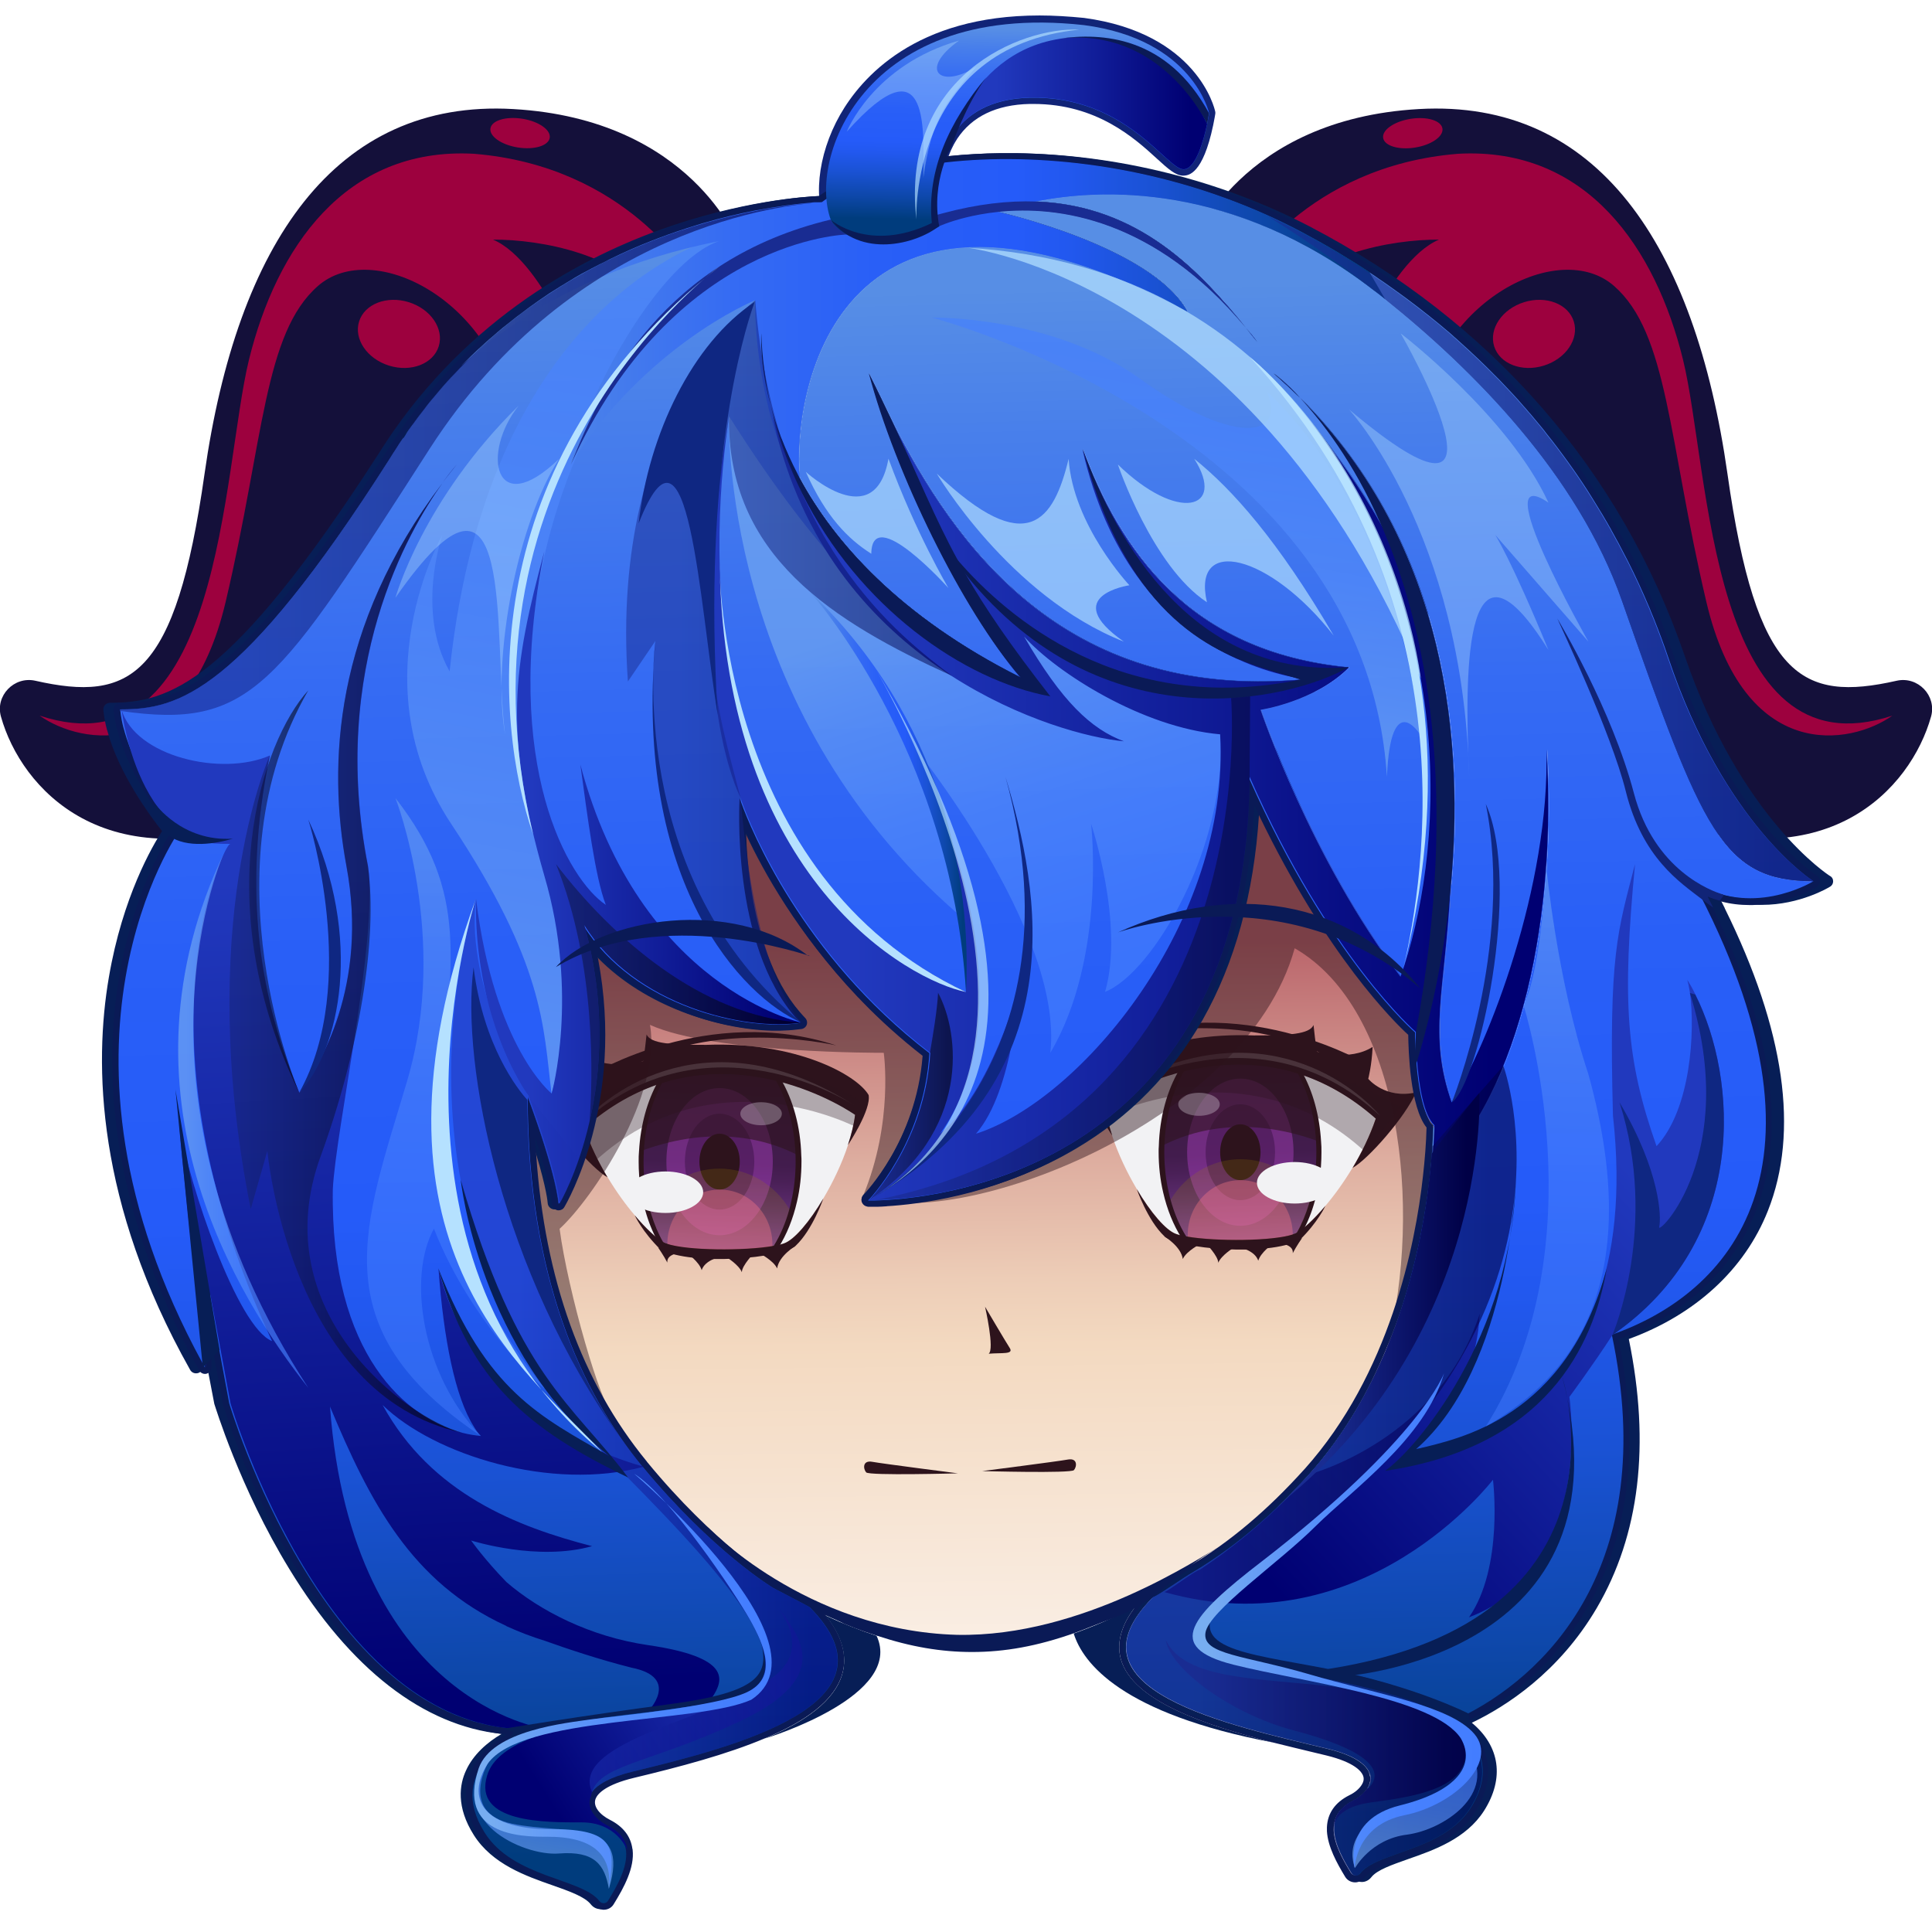 <?xml version="1.0" encoding="utf-8"?>
<!-- Generator: Adobe Illustrator 25.2.1, SVG Export Plug-In . SVG Version: 6.00 Build 0)  -->
<svg version="1.1" id="Слой_1" xmlns="http://www.w3.org/2000/svg" xmlns:xlink="http://www.w3.org/1999/xlink" x="0px" y="0px"
	 viewBox="0 0 1024 1024" style="enable-background:new 0 0 1024 1024;" xml:space="preserve">
<style type="text/css">
	.st0{fill:#14103A;}
	.st1{fill:#9D013E;}
	.st2{fill:#112477;}
	.st3{fill:#0A1A56;}
	.st4{fill:url(#SVGID_1_);}
	.st5{fill:#F2F2F4;}
	.st6{fill:#2D131C;}
	.st7{fill:url(#SVGID_2_);}
	.st8{opacity:0.29;fill:#E654FF;}
	.st9{opacity:0.29;fill:#18001D;}
	.st10{opacity:0.58;fill:#2D131C;}
	.st11{opacity:0.19;fill:#A08500;}
	.st12{opacity:0.36;fill:#FF7A85;}
	.st13{opacity:0.33;fill:#2D131C;}
	.st14{opacity:0.3;fill:#F2F2F4;}
	.st15{opacity:0.14;fill:#F2F2F4;}
	.st16{fill:url(#SVGID_3_);}
	.st17{opacity:0.45;fill:#2D131C;}
	.st18{fill:#071E56;}
	.st19{fill:url(#SVGID_4_);}
	.st20{fill:url(#SVGID_5_);}
	.st21{opacity:0.65;fill:url(#SVGID_6_);}
	.st22{opacity:0.65;fill:url(#SVGID_7_);}
	.st23{fill:url(#SVGID_8_);}
	.st24{fill:url(#SVGID_9_);}
	.st25{fill:url(#SVGID_10_);}
	.st26{fill:url(#SVGID_11_);}
	.st27{fill:url(#SVGID_12_);}
	.st28{fill:url(#SVGID_13_);}
	.st29{fill:url(#SVGID_14_);}
	.st30{fill:url(#SVGID_15_);}
	.st31{fill:url(#SVGID_16_);}
	.st32{fill:url(#SVGID_17_);}
	.st33{fill:#192C92;}
	.st34{fill:url(#SVGID_18_);}
	.st35{fill:none;stroke:#0A1E72;stroke-width:1.741;stroke-miterlimit:10;}
	.st36{fill:url(#SVGID_19_);}
	.st37{fill:url(#SVGID_20_);}
	.st38{fill:url(#SVGID_21_);}
	.st39{opacity:0.5;fill:url(#SVGID_22_);}
	.st40{opacity:0.6;fill:url(#SVGID_23_);}
	.st41{opacity:0.6;fill:url(#SVGID_24_);}
	.st42{opacity:0.6;fill:url(#SVGID_25_);}
	.st43{opacity:0.6;fill:url(#SVGID_26_);}
	.st44{opacity:0.57;fill:url(#SVGID_27_);}
	.st45{fill:url(#SVGID_28_);}
	.st46{opacity:0.57;fill:url(#SVGID_29_);}
	.st47{fill:#0F2782;}
	.st48{fill:url(#SVGID_30_);}
	.st49{opacity:0.57;fill:url(#SVGID_31_);}
	.st50{opacity:0.34;fill:url(#SVGID_32_);}
	.st51{fill:url(#SVGID_33_);}
	.st52{opacity:0.65;fill:url(#SVGID_34_);}
	.st53{opacity:0.65;fill:url(#SVGID_35_);}
	.st54{opacity:0.65;fill:url(#SVGID_36_);}
	.st55{opacity:0.57;fill:url(#SVGID_37_);}
	.st56{opacity:0.72;fill:#B5E1FF;}
	.st57{opacity:0.66;fill:#B5E1FF;}
	.st58{opacity:0.36;fill:#B5E1FF;}
	.st59{opacity:0.46;fill:url(#SVGID_38_);}
	.st60{opacity:0.46;fill:url(#SVGID_39_);}
	.st61{fill:#B5E1FF;}
	.st62{opacity:0.65;fill:url(#SVGID_40_);}
	.st63{fill:url(#SVGID_41_);}
	.st64{fill:url(#SVGID_42_);}
</style>
<g>
	<g>
		<path class="st0" d="M632.7,129.1c0,0,24.7-65.9,119.3-71.3s146.3,71.7,163.6,193.4c15.3,108.2,39.3,121,89.7,109.6
			c11.2-2.5,21.3,7.9,18.2,19c-10.7,38.2-55.5,87.9-145.9,52.8C765.3,389,632.7,129.1,632.7,129.1z"/>
		<path class="st1" d="M658.4,146.1c0,0,33.5-58.1,114.5-64.6c68.6-3.7,104.7,50.6,119.1,109c14.4,58.4,13.9,220.9,111,188.8
			c-22.2,15.7-78.3,25.6-98.6-60.3c-20.2-85.8-20.2-142.4-49-167.5c-28.7-25.1-93.4,7.3-103.3,70.5c-34.4,2-39.3-19.7-39.3-19.7
			s21.9-63.4,49.9-75.3c-25.4-0.1-68.3,7.8-84.7,34C657.5,161.2,658.4,146.1,658.4,146.1z"/>
		
			<ellipse transform="matrix(0.955 -0.298 0.298 0.955 -15.831 250.121)" class="st1" cx="812.7" cy="177" rx="22.1" ry="17.6"/>
		
			<ellipse transform="matrix(0.988 -0.158 0.158 0.988 -1.781 118.995)" class="st1" cx="748.4" cy="70.7" rx="15.9" ry="7.7"/>
	</g>
	<g>
		<path class="st0" d="M391.3,129.1c0,0-24.7-65.9-119.3-71.3s-146.3,71.7-163.6,193.4c-15.3,108.2-39.3,121-89.7,109.6
			c-11.2-2.5-21.3,7.9-18.2,19c10.7,38.2,55.5,87.9,145.9,52.8C258.7,389,391.3,129.1,391.3,129.1z"/>
		<path class="st1" d="M365.6,146.1c0,0-33.5-58.1-114.5-64.6c-68.6-3.7-104.7,50.6-119.1,109c-14.4,58.4-13.9,220.9-111,188.8
			c22.2,15.7,78.3,25.6,98.6-60.3s20.2-142.4,49-167.5s93.4,7.3,103.3,70.5c34.4,2,39.3-19.7,39.3-19.7s-21.9-63.4-49.9-75.3
			c25.4-0.1,68.3,7.8,84.7,34C366.5,161.2,365.6,146.1,365.6,146.1z"/>
		
			<ellipse transform="matrix(0.298 -0.955 0.955 0.298 -20.571 326.022)" class="st1" cx="211.3" cy="177" rx="17.6" ry="22.1"/>
		
			<ellipse transform="matrix(0.158 -0.988 0.988 0.158 162.26 331.67)" class="st1" cx="275.6" cy="70.7" rx="7.7" ry="15.9"/>
	</g>
	<g>
		<path class="st2" d="M467,131.3c-9.8,0-18.7-2.5-26.6-7.5c-0.5-0.3-0.9-0.7-1.1-1.2c-8.8-14.8-6.3-40.2,6-61.8
			c11.2-19.6,39.8-52.6,105.7-52.6c7.6,0,15.5,0.5,23.6,1.3c59.9,8.1,69.2,48,69.5,49.7c0.1,0.4,0.1,0.8,0,1.3
			c0,0.1-0.4,2.5-1.1,5.9c-5.5,26.1-13.1,26.5-15.5,26.7c-0.1,0-0.3,0-0.4,0c-4,0-8-3.6-13.9-9c-11.9-10.9-31.9-29-65.4-29
			c-0.7,0-1.4,0-2.1,0c-17.6,0.4-30.5,6.6-38.4,18.5c0,0.1-0.1,0.1-0.1,0.2c-9.6,14.8-9,35.1-6.3,45.1c0.4,1.5-0.2,3.1-1.6,3.9
			C498.9,123.2,484.6,131.3,467,131.3z"/>
		<path class="st3" d="M768.8,592.3v0.2c0,1.5-0.1,2.9-0.1,4.4C766.8,654,757,697.5,738,733.3c-8.3,15.6-18.5,30-30.8,43.5
			C689.7,796,668,813.4,640.9,830c-6.3,3.8-12.4,7.3-18.2,10.5c-3.4,1.9-6.7,3.7-9.9,5.4c-0.9,0.5-1.7,0.9-2.5,1.3c0,0,0,0,0,0
			c-1.7,0.9-3.3,1.7-4.9,2.5c-1.1,0.6-2.3,1.2-3.4,1.7c-11.8,5.9-22.5,10.5-32.7,14.2c-19.5,6.9-36.7,10-54.1,10c0,0,0,0,0,0
			c-16.2,0-32.5-2.7-50.5-8.7c-8.5-2.8-17.5-6.4-27-10.7c-0.1,0-0.2-0.1-0.3-0.2h0c-0.9-0.4-1.7-0.8-2.6-1.2c-1.7-0.8-3.3-1.6-5-2.4
			c-6.1-3-12.5-6.3-19.2-9.9C331,797,294.2,722.2,277.3,667.5c-18.3-59.1-17.8-108.3-17.8-108.7c0-0.1,0-0.2,0-0.3l2-18.8
			l16.8-160.4c0.2-1.7,1.5-3,3.2-3.1l296.5-23.7c0.1,0,0.2,0,0.3,0c0.3,0,0.7,0.1,1,0.1l82.1,23.7c0.8,0.2,1.4,0.7,1.9,1.4
			C667.5,383.6,767.1,526.5,768.8,592.3z"/>
		<linearGradient id="SVGID_1_" gradientUnits="userSpaceOnUse" x1="515.271" y1="872.27" x2="511.173" y2="501.371">
			<stop  offset="0" style="stop-color:#FAEEE4"/>
			<stop  offset="0.43" style="stop-color:#F3D9C0"/>
			<stop  offset="0.523" style="stop-color:#EDCDB7"/>
			<stop  offset="0.69" style="stop-color:#DEAEA0"/>
			<stop  offset="0.911" style="stop-color:#C57B7B"/>
			<stop  offset="1" style="stop-color:#BA656B"/>
		</linearGradient>
		<path class="st4" d="M260.8,558.8c0,0-2.7,193.5,149.2,280.9c87.4,47.6,134.2,42.9,226.9-12.6c90.1-55.5,123.4-120.6,126.3-234.7
			c-1.7-65.5-104.9-212.9-104.9-212.9l-82.1-23.7l-296.5,23.7L260.8,558.8z"/>
		<g>
			<path class="st5" d="M729.2,592.8c-3.2,9.4-7.5,18.2-12.3,26.1c-4.7,7.8-9.7,14.7-14.4,20.2c0,0,0,0,0,0
				c-6.2,7.3-11.8,12.4-15.2,14.3c-0.5,0.3-0.9,0.5-1.3,0.6c-10.5,4-42.2,4.1-57.3,1.3c-2.2-0.4-4-0.8-5.4-1.3
				c-5.3-1.9-13.4-11.4-20.8-23.8h0c-5.1-8.6-9.9-18.6-13.1-28.4c0,0,0,0,0-0.1c-1.8-5.5-3.1-10.9-3.8-16c0,0,16.9-12,42-18.1
				c17.2-4.2,38.2-5.7,60.2,1.2C701.5,573.2,715.5,580.7,729.2,592.8z"/>
			<path class="st6" d="M700.4,610.7c0,9.9-1.4,19.4-4.2,28.2c-1.7,5.6-4,10.8-6.7,15.4c-0.2,0.3-0.4,0.5-0.7,0.6
				c-0.6,0.3-1.1,0.6-1.6,0.7c-5.7,2.1-17.7,3.3-32,3.3c-10.8,0-20.9-0.7-27.7-1.9c-0.5-0.1-0.9-0.4-1.2-0.8
				c-4.4-6.9-7.7-15.1-9.8-24.2c-1.6-6.8-2.4-14-2.4-21.5c0-1,0-2,0.1-3c0.4-15.2,4.3-29.5,11-40.8c0.3-0.4,0.7-0.7,1.1-0.8
				c10-2.4,20.1-3.6,29.8-3.6c11.3,0,22.4,1.7,32.9,4.9c0.4,0.1,0.8,0.4,1,0.8c5.9,10.4,9.4,23.4,10.2,37
				C700.4,607,700.4,608.8,700.4,610.7z"/>
			<linearGradient id="SVGID_2_" gradientUnits="userSpaceOnUse" x1="659.572" y1="661.208" x2="655.328" y2="560.429">
				<stop  offset="4.250992e-02" style="stop-color:#8242A0"/>
				<stop  offset="5.870899e-02" style="stop-color:#7F409C"/>
				<stop  offset="0.254" style="stop-color:#5E2D71"/>
				<stop  offset="0.406" style="stop-color:#4A2057"/>
				<stop  offset="0.496" style="stop-color:#421C4D"/>
				<stop  offset="0.696" style="stop-color:#401B49"/>
				<stop  offset="0.909" style="stop-color:#3A193C"/>
				<stop  offset="1" style="stop-color:#371734"/>
			</linearGradient>
			<path class="st7" d="M697.7,610.7c0,8.9-1.1,17.4-3.3,25.1c-0.2,0.9-0.5,1.7-0.7,2.5c-1.7,5.5-3.8,10.6-6.4,15.1
				c-0.5,0.3-0.9,0.5-1.3,0.6c-10.5,4-42.2,4.1-57.3,1.3c-3.5-5.6-6.3-12.2-8.3-19.5c-0.4-1.3-0.7-2.7-1-4.1
				c-1.5-6.6-2.3-13.7-2.3-21.1c0-16.6,4-31.6,10.5-43c17.2-4.2,38.2-5.7,60.2,1.2C694,580.1,697.7,594.7,697.7,610.7z"/>
			<path class="st6" d="M750.5,579c-5.6,13-25.5,35.6-33.6,40c4.7-7.9,9.1-16.7,12.3-26.1c-13.7-12.1-27.7-19.6-41.3-23.9
				c-22-6.9-43-5.4-60.2-1.2c-25.1,6.1-42,18.1-42,18.1c0.6,5.1,2,10.5,3.8,16c-0.7-1-12.4-18.8-11-26.5c6.3-10.9,39-28.5,86-26.6
				c18.6,0,29.5-0.6,31.7-5.5c1.1,10.4,1.8,14.1,1.8,14.1s17.2,5.3,29.5-2.5c-0.4,9.7-2.3,16.9-2.3,16.9S734.1,582.7,750.5,579z"/>
			<path class="st6" d="M702.5,639.1c-0.2,0.5-4.2,8.9-13.6,18.1c-17.2,9-64.7,4.7-71.8-2c-8.9-8.4-14.6-25-14.6-25h0
				c7.3,12.4,15.4,21.9,20.8,23.8c1.4,0.5,3.2,1,5.4,1.3c15.2,2.7,46.8,2.6,57.3-1.3c0.4-0.1,0.8-0.3,1.3-0.6
				C690.7,651.5,696.3,646.5,702.5,639.1z"/>
			<ellipse class="st8" cx="657.4" cy="610.7" rx="28.2" ry="39"/>
			<ellipse class="st9" cx="657.4" cy="610.7" rx="18.4" ry="25.4"/>
			<ellipse class="st6" cx="657.4" cy="610.7" rx="10.7" ry="14.8"/>
			<path class="st10" d="M699.3,605.1c-40.2-14.9-69.4-5.2-83.9,2.5c0.4-15.2,4.2-29.5,10.7-40.8c0.2-0.4,0.6-0.7,1.1-0.8
				c9.8-2.4,19.6-3.6,29.1-3.6c11,0,21.8,1.7,32,4.9c0.4,0.1,0.8,0.4,1,0.8C695.1,578.5,698.6,591.4,699.3,605.1z"/>
			<path class="st11" d="M694.5,635.8c-0.2,0.9-0.5,1.7-0.7,2.5c-1.7,5.5-3.8,10.6-6.4,15.1c-0.5,0.3-0.9,0.5-1.3,0.6
				c-0.3,0.1-0.5,0.2-0.8,0.3c-11,3.6-40.6,3.7-55.7,1.2c-0.3,0-0.6-0.1-0.8-0.1c-3.5-5.6-6.3-12.2-8.3-19.5
				c7.7-12.9,21.4-21.5,37-21.5S686.8,622.9,694.5,635.8z"/>
			<path class="st12" d="M685.2,654.3c-11,3.6-40.6,3.7-55.7,1.2c0-0.3,0-0.5,0-0.8c0-16.2,12.5-29.2,27.9-29.2
				C672.7,625.5,685,638.3,685.2,654.3z"/>
			<path class="st13" d="M584.1,592.9c0,0,76.1-40.9,139.7,17.8c18.5-23.8,18.5-23.8,18.5-23.8s-82.3-53.6-158.2-9.2
				C580,584,584.1,592.9,584.1,592.9z"/>
			<path class="st6" d="M617.1,655.3c0,0,8.9,5.3,9.8,12c2-4.4,9.8-8.1,9.3-8.3C635.7,658.8,617.1,655.3,617.1,655.3z"/>
			<path class="st6" d="M639.1,659c0,0,6.6,6.7,6.6,10.3c1.6-4,8.2-8,8.2-8L639.1,659z"/>
			<path class="st6" d="M657.4,661.3c0,0,7.7,1.5,9.5,6.9c1.3-4.5,8-9.2,8-9.2L657.4,661.3z"/>
			<path class="st6" d="M678.2,659c0,0,7.5,0.5,7,5.2c1.9-3.7,4.9-8,4.9-8L678.2,659z"/>
			<path class="st6" d="M595.7,549.1c0,0,79.9-18.7,124.7,23.4c4.8-8.1,4.8-8.1,4.8-8.1S663.4,526.8,595.7,549.1z"/>
			<ellipse class="st5" cx="686.2" cy="626.9" rx="20" ry="11"/>
			<ellipse class="st14" cx="635.5" cy="585.3" rx="11" ry="6.1"/>
			<path class="st15" d="M585.7,581.1c0,0,78.2-52,145.8,10.3C716.6,573.9,663,531.9,585.7,581.1z"/>
		</g>
		<g>
			<path class="st5" d="M309.7,597.8c3.2,9.4,7.5,18.2,12.3,26.1c4.7,7.8,9.7,14.7,14.4,20.2c0,0,0,0,0,0
				c6.2,7.3,11.8,12.4,15.2,14.3c0.5,0.3,0.9,0.5,1.3,0.6c10.5,4,42.2,4.1,57.3,1.3c2.2-0.4,4-0.8,5.4-1.3
				c5.3-1.9,13.4-11.4,20.8-23.8h0c5.1-8.6,9.9-18.6,13.1-28.4c0,0,0,0,0-0.1c1.8-5.5,3.1-10.9,3.8-16c0,0-16.9-12-42-18.1
				c-17.2-4.2-38.2-5.7-60.2,1.2C337.4,578.2,323.4,585.7,309.7,597.8z"/>
			<path class="st6" d="M338.5,615.7c0,9.9,1.4,19.4,4.2,28.2c1.7,5.6,4,10.8,6.7,15.4c0.2,0.3,0.4,0.5,0.7,0.6
				c0.6,0.3,1.1,0.6,1.6,0.7c5.7,2.1,17.7,3.3,32,3.3c10.8,0,20.9-0.7,27.7-1.9c0.5-0.1,0.9-0.4,1.2-0.8c4.4-6.9,7.7-15.1,9.8-24.2
				c1.6-6.8,2.4-14,2.4-21.5c0-1,0-2-0.1-3c-0.4-15.2-4.3-29.5-11-40.8c-0.3-0.4-0.7-0.7-1.1-0.8c-10-2.4-20.1-3.6-29.8-3.6
				c-11.3,0-22.4,1.7-32.9,4.9c-0.4,0.1-0.8,0.4-1,0.8c-5.9,10.4-9.4,23.4-10.2,37C338.5,612,338.5,613.8,338.5,615.7z"/>
			
				<linearGradient id="SVGID_3_" gradientUnits="userSpaceOnUse" x1="1675.067" y1="666.208" x2="1670.824" y2="565.43" gradientTransform="matrix(-1 0 0 1 2054.379 0)">
				<stop  offset="4.250992e-02" style="stop-color:#8242A0"/>
				<stop  offset="5.870899e-02" style="stop-color:#7F409C"/>
				<stop  offset="0.254" style="stop-color:#5E2D71"/>
				<stop  offset="0.406" style="stop-color:#4A2057"/>
				<stop  offset="0.496" style="stop-color:#421C4D"/>
				<stop  offset="0.696" style="stop-color:#401B49"/>
				<stop  offset="0.909" style="stop-color:#3A193C"/>
				<stop  offset="1" style="stop-color:#371734"/>
			</linearGradient>
			<path class="st16" d="M341.1,615.7c0,8.9,1.1,17.4,3.3,25.1c0.2,0.9,0.5,1.7,0.7,2.5c1.7,5.5,3.8,10.6,6.4,15.1
				c0.5,0.3,0.9,0.5,1.3,0.6c10.5,4,42.2,4.1,57.3,1.3c3.5-5.6,6.3-12.2,8.3-19.5c0.4-1.3,0.7-2.7,1-4.1c1.5-6.6,2.3-13.7,2.3-21.1
				c0-16.6-4-31.6-10.5-43c-17.2-4.2-38.2-5.7-60.2,1.2C344.8,585.1,341.1,599.7,341.1,615.7z"/>
			<path class="st6" d="M288.4,584c5.6,13,25.5,35.6,33.6,40c-4.7-7.9-9.1-16.7-12.3-26.1c13.7-12.1,27.7-19.6,41.3-23.9
				c22-6.9,43-5.4,60.2-1.2c25.1,6.1,42,18.1,42,18.1c-0.6,5.1-2,10.5-3.8,16c0.7-1,12.4-18.8,11-26.5c-6.3-10.9-39-28.5-86-26.6
				c-18.6,0-29.5-0.6-31.7-5.5c-1.1,10.4-1.8,14.1-1.8,14.1s-17.2,5.3-29.5-2.5c0.4,9.7,2.3,16.9,2.3,16.9S304.7,587.7,288.4,584z"
				/>
			<path class="st6" d="M336.4,644.1c0.2,0.5,4.2,8.9,13.6,18.1c17.2,9,64.7,4.7,71.8-2c8.9-8.4,14.6-25,14.6-25h0
				c-7.3,12.4-15.4,21.9-20.8,23.8c-1.4,0.5-3.2,1-5.4,1.3c-15.2,2.7-46.8,2.6-57.3-1.3c-0.4-0.1-0.8-0.3-1.3-0.6
				C348.2,656.5,342.6,651.5,336.4,644.1z"/>
			<ellipse class="st8" cx="381.4" cy="615.7" rx="28.2" ry="39"/>
			<ellipse class="st9" cx="381.4" cy="615.7" rx="18.4" ry="25.4"/>
			<ellipse class="st6" cx="381.4" cy="615.7" rx="10.7" ry="14.8"/>
			<path class="st10" d="M339.6,610.1c40.2-14.9,69.4-5.2,83.9,2.5c-0.4-15.2-4.2-29.5-10.7-40.8c-0.2-0.4-0.6-0.7-1.1-0.8
				c-9.8-2.4-19.6-3.6-29.1-3.6c-11,0-21.8,1.7-32,4.9c-0.4,0.1-0.8,0.4-1,0.8C343.8,583.5,340.3,596.4,339.6,610.1z"/>
			<path class="st11" d="M344.4,640.8c0.2,0.9,0.5,1.7,0.7,2.5c1.7,5.5,3.8,10.6,6.4,15.1c0.5,0.3,0.9,0.5,1.3,0.6
				c0.3,0.1,0.5,0.2,0.8,0.3c11,3.6,40.6,3.7,55.7,1.2c0.3,0,0.6-0.1,0.8-0.1c3.5-5.6,6.3-12.2,8.3-19.5
				c-7.7-12.9-21.4-21.5-37-21.5C365.8,619.3,352.1,627.9,344.4,640.8z"/>
			<path class="st12" d="M353.7,659.3c11,3.6,40.6,3.7,55.7,1.2c0-0.3,0-0.5,0-0.8c0-16.2-12.5-29.2-27.9-29.2
				C366.2,630.5,353.8,643.3,353.7,659.3z"/>
			<path class="st13" d="M454.8,597.9c0,0-76.1-40.9-139.7,17.8c-18.5-23.8-18.5-23.8-18.5-23.8s82.3-53.6,158.2-9.2
				C458.9,589,454.8,597.9,454.8,597.9z"/>
			<path class="st6" d="M421.7,660.3c0,0-8.9,5.3-9.8,12c-2-4.4-9.8-8.1-9.3-8.3C403.2,663.8,421.7,660.3,421.7,660.3z"/>
			<path class="st6" d="M399.8,664c0,0-6.6,6.7-6.6,10.3c-1.6-4-8.2-8-8.2-8L399.8,664z"/>
			<path class="st6" d="M381.4,666.3c0,0-7.7,1.5-9.5,6.9c-1.3-4.5-8-9.2-8-9.2L381.4,666.3z"/>
			<path class="st6" d="M360.7,664c0,0-7.5,0.5-7,5.2c-1.9-3.7-4.9-8-4.9-8L360.7,664z"/>
			<path class="st6" d="M443.2,554.1c0,0-79.9-18.7-124.7,23.4c-4.8-8.1-4.8-8.1-4.8-8.1S375.5,531.8,443.2,554.1z"/>
			<ellipse class="st5" cx="352.7" cy="631.9" rx="20" ry="11"/>
			<ellipse class="st14" cx="403.4" cy="590.3" rx="11" ry="6.1"/>
			<path class="st15" d="M453.2,586.1c0,0-78.2-52-145.8,10.3C322.3,578.9,375.9,536.9,453.2,586.1z"/>
		</g>
		<path class="st17" d="M325.1,750c-6.5-4.2-24.2-66.1-28.5-98.7c17.3-15.8,54.4-71,47.9-108.1c33.9,15.3,123.9,14.8,123.9,14.8
			s5.3,36.7-10.9,75.7c47.6,20,202.7-37.3,228.7-131.1c56.2,32.2,68,138,49,211.5c85-66.3,52.3-219.9,52.3-219.9L691.9,360l-171.3-8
			l-226,74l-79.4,55l13.4,119.8l65.9,116.7l19.1,57.1L325.1,750z"/>
		<path class="st18" d="M971.6,467.1c0,1.2-0.6,2.3-1.7,2.9c-0.6,0.4-15.9,9.6-36,9.6c-1.1,0-2.1,0-3.2-0.1h0
			c-4.5-0.2-8.9-0.9-13.1-2.1c-2.2-0.6-4.4-1.3-6.5-2.2c0.4,0.8,0.8,1.6,1.2,2.4c0.6,1.1,1.1,2.3,1.7,3.4c0,0,0,0,0,0
			c0.1,0.2,0.2,0.3,0.2,0.5c31.8,64.4,39.5,118.3,22.8,160.3c-12.3,31-38.4,55-73.7,67.9c11.5,56,5.7,103.9-17,142.6
			c-20,34.1-48.2,52.2-66.2,60.8c14.9,12.4,17.4,29.4,6.5,46.6c-9.5,14.9-26.6,20.9-40.4,25.7c-8.4,3-16.4,5.7-19.4,9.6
			c-1.2,1.5-3,2.5-5,2.5c-0.6,0-1.2-0.1-1.8-0.3h0c-1.4-0.4-2.7-1.4-3.5-2.7c-4.6-7.3-9.4-16-9.9-24.2v-0.2c-0.1-0.6-0.1-1.3,0-1.9
			c0.2-7.4,4.3-13.1,12-17c2.9-1.4,5.2-3.3,6.5-5.3c0.3-0.5,0.5-0.9,0.7-1.4c-0.3,1.1-0.8,2.2-1.4,3.2c-1.7,2.6-4.5,4.9-7.8,6.6
			c-7.1,3.6-9.8,8.6-9.9,14.1c0,0.5,0,1.1,0,1.7v0c0,0,0,0,0,0c0.4,7.6,5.1,15.9,9.2,22.5c1,1.6,3.3,1.7,4.5,0.2
			c8.8-11.6,44.2-11.8,58.8-35.1c13.5-21.6,2.5-37-10.3-45.5c1.3-0.6,2.6-1.1,3.9-1.8c44-20.9,107.2-79.3,81-203.2
			c61.5-21.4,124.3-88,42.9-240.5c30.5,19.8,62.4,1.1,64.2,0.1c-48.4-0.2-58.4-26-101.4-148.7c-23.4-66.8-78.8-122.5-125.5-159.9
			c-1.7-1.4-3.4-2.8-5.2-4.1c-0.2-0.2-0.5-0.3-0.7-0.5c-75-57.8-145.7-53.8-179.1-47.1c55.3,2.1,87.5,37.8,111.1,66.8
			c-48.5-57.9-99.5-64.6-131.1-61.3c0,0,81.5,18.3,100.4,52.9c-183.2-97.8-210.1,39.8-205.6,88.2c0,0,0,0,0,0
			c18.3,33.8,52.6,73.2,117.1,105.7c-30.7-35.1-66.7-108.9-80.4-161.2c4.7,9.3,8.7,17.8,12.4,25.5c33.1,65,90.5,147.4,216.2,136.8
			c0,0,0.1,0,0.1,0c-2.2-0.7-4.5-1.4-7-2.1c-7.9-1.8-16.8-4.6-26-8.8c-0.1-0.1-0.2-0.1-0.3-0.1c-17.5-7.4-36.7-19.7-53.4-44.3
			c-12-16.8-22.2-38.6-28.7-66.9c20,52.8,55.6,107.5,141.2,115.7c-18.2,18.2-46.8,22.4-46.8,22.4s26.9,79.6,74.2,141.5
			c22.7-63.7,31.8-186.7-47.9-294.2c14.4,17.9,26.8,35.4,37.1,53.6c-14.4-32.5-31-53.8-42.5-66.1c78.9,78.4,87.1,184.3,79.8,260.4
			c-2.9,53.9-11.9,77.1,0.7,112.9c19.4-30.8,52.3-114.8,50.2-187.3c5.5,84.7-12.4,181.8-61.3,227c1.1-10.2,1.7-19.5,1.9-27.5
			c-5.9-5.7-8.2-21.7-9.2-34c-0.1,0.2-0.1,0.4-0.2,0.5c-0.4-5.5-0.6-10.2-0.6-13.2c0-0.4,0-0.8,0-1.1c-0.2-0.1-0.3-0.3-0.5-0.4
			c-8.4-7.7-45.7-44.4-82.3-121.4c-0.1,1.8-0.2,3.6-0.3,5.3c0,0,0,0,0,0c-2.7,42.1-12.8,78.6-29.9,108.8
			c-16.2,28.4-38.7,51.4-66.9,68.1c-38.2,22.7-77.4,28.5-97.4,30c-1,0.1-2,0.1-3,0.2c-0.3,0-0.6,0-0.9,0.1c-1.4,0.1-2.7,0.1-3.9,0.2
			c-0.2,0-0.4,0-0.6,0c-0.6,0-1.1,0-1.5,0c-0.7,0-1.3,0-1.8,0c-0.9,0-1.4,0-1.4,0c-0.2,0-0.3,0-0.5-0.1c-1.2-0.2-2.2-1-2.6-2.1
			c-0.5-1.3-0.2-2.8,0.7-3.7c0.3-0.3,28.4-29,31.8-74.1c-12-9.2-22.7-18.8-32.2-28.5c-0.7-0.7-1.4-1.4-2-2.1c-0.3-0.3-0.7-0.7-1-1
			c-31.2-32.6-49.5-65.5-58.8-85.4v0c-0.3-0.6-0.6-1.3-0.9-1.9c0,0.7,0.1,1.4,0.1,2.1c0.8,19.5,4.2,49.9,16.5,74.8
			c4,8.2,9.1,15.7,15.3,22.1c0.9,0.9,1.2,2.3,0.8,3.5c-0.4,1.2-1.5,2.1-2.8,2.3c-2.8,0.4-5.9,0.7-9.1,0.8c-1.2,0-2.4,0.1-3.6,0.1
			c-0.8,0-1.5,0-2.3,0c-29.5-0.6-67.4-12.7-92.4-38.2c0,0,0,0,0,0c-0.8-0.8-1.6-1.6-2.3-2.5c15.8,77.6-16.2,131.6-17.7,134
			c-0.5,0.7-1.2,1.3-2,1.5c-0.3,0.1-0.7,0.2-1.1,0.2c-0.3,0-0.6,0-0.9-0.1c-1.5-0.4-2.6-1.7-2.7-3.2c0-0.1-0.5-7.5-6.2-26.2
			c0,0,0,0,0,0c-0.8-2.7-1.8-5.7-2.9-8.9c3.4,70.2,23.6,127.9,60.1,171.8c0,0,0,0,0,0c0.1,0.1,0.2,0.2,0.2,0.3c0,0,0,0,0,0
			c35.8,42.9,67.4,62.4,69.3,63.5c13.5,6.9,18.4,9.4,20.2,10.9l0.1-0.1c13.5,13.4,18.6,26.1,15.2,37.9
			c-8.1,28.2-61.9,43.2-111.8,55.1c-15.1,3.6-19.3,8.3-20.5,10.8c-2,4.3,2.3,8.8,7.5,11.4c7.2,3.6,11.4,8.8,12.2,15.5
			c0,0.1,0,0.3,0.1,0.4c1.1,9.5-4.5,19.8-10.1,28.8c-1,1.6-2.7,2.6-4.5,2.9c-0.3,0.1-0.6,0.1-0.9,0.1c-2,0-3.8-0.9-5.1-2.5
			c-3.2-4.1-11.4-7-20.2-10.1c-14.3-5-32-11.2-41.8-26.6c-9.6-15.1-7.6-27-4.2-34.3c3.8-8.4,11.3-15,18.9-19.4
			c-41.4-4.3-80.2-34.3-112.6-87.5c-26.3-43-39.4-86.7-39.6-87.1c0-0.1-0.1-0.2-0.1-0.3l-3.2-16.7l-1.2-6.5l-0.8-4.3l-0.7-3.5
			c0-0.1,0-0.1,0-0.2l-0.5-2.6c-0.1,3.8,0,7.7,0.2,11.8c0,0.6,0,1.1,0.1,1.7c0,0.4,0,0.6,0,0.6c0,1-0.5,1.9-1.2,2.6
			c-0.6,0.6-1.4,0.9-2.4,0.9h0c-1.4,0-2.6-0.8-3.2-2C50.9,637.4,49.8,564,57.7,518c7.3-42.8,23.2-69.8,28.2-77.5
			c-5.7-7.2-23-30.3-29.1-53.5c0,0-0.1-0.2-0.1-0.2c-1-3.7-1.6-7.2-1.9-10.5c-0.1-1,0.2-1.9,0.9-2.7c0.7-0.7,1.6-1.1,2.6-1.1
			c31.3,0,63.6-9.9,141.9-131.3c43.2-69.5,104.8-103.1,148.8-119.1c43.6-15.8,78.3-17.9,85.1-18.2h0c1.1-0.8,2.2-1.6,3.4-2.3
			c4.8-3,10.4-5.7,16.9-8.2c12.4-4.7,27.7-8.1,44.6-10.2c1.3-0.2,2.6-0.3,3.8-0.4c8.8-0.9,18-1.5,27.5-1.6c1.3,0,2.7,0,4,0
			s2.7,0,4,0c53.8,0.6,108.9,14.4,155.8,38.8c96.2,50.2,165,129,198.9,227.8c29.6,86.2,76.3,116.1,76.8,116.4
			C971,464.8,971.6,465.9,971.6,467.1z"/>
		<path class="st3" d="M963,464.1c-0.5-0.3-46.5-30.2-75.8-116.4C853.8,248.9,786,170.2,691.1,120c-45.9-24.2-99.9-38-152.6-38.8
			c-1.3,0-2.7,0-4,0s-2.7,0-4,0c-9.5,0.1-18.7,0.6-27.5,1.5c-1.3,0.1-2.6,0.3-3.8,0.4c-16.9,2-32.2,5.5-44.6,10.3
			c-6.5,2.5-12.2,5.2-16.9,8.3c-1.1,0.7-2.2,1.4-3.2,2.2c-0.1,0-0.2,0-0.3,0c-7.4,0.3-41.2,2.6-83.7,18.2
			c-43.5,16-104.3,49.7-146.8,119.1c-77.3,121.4-109.1,131.3-140,131.3c-1,0-1.9,0.4-2.6,1.1c-0.7,0.7-1,1.7-0.9,2.7
			c0.3,3.3,0.9,6.8,1.9,10.5c0,0,0.1,0.2,0.1,0.2c6,23.2,23,46.3,28.7,53.5c-4.9,7.7-20.6,34.7-27.8,77.5
			c-7.8,45.9-6.7,119.4,42.4,208.2c0.2,0.4,0.5,0.8,0.8,1.1c0.6,0.5,1.4,0.9,2.3,0.9h0c0.7,0,1.3-0.2,1.8-0.5c1-0.6,1.7-1.7,1.7-3
			c0,0,0-0.2,0-0.6c-0.2-4.7-0.3-9.2-0.2-13.4l6.3,33.7c0,0.1,0.1,0.2,0.1,0.3c0.1,0.4,13.1,44.1,39,87.1
			c32,53.1,70.2,83.1,111.1,87.5c-7.5,4.4-14.9,10.9-18.7,19.4c-3.3,7.3-5.3,19.2,4.2,34.3c9.6,15.4,27.1,21.6,41.2,26.6
			c8.6,3.1,16.8,6,19.9,10.1c1,1.3,2.5,2.2,4.1,2.4c0.3,0.1,0.6,0.1,0.9,0.1c2.2,0,4.2-1.1,5.3-3c5.5-8.9,11.1-19.3,10-28.8
			c0-0.1,0-0.3-0.1-0.4c-0.9-6.7-4.9-11.9-12-15.5c-5.1-2.6-9.3-7.1-7.4-11.4c1.1-2.5,5.3-7.2,20.2-10.8c24.2-5.8,49.2-12.4,69.5-21
			c0,0,0,0,0.1,0c21-8.8,36.7-19.8,40.8-34.1c2.8-9.7-0.2-20.1-8.8-31c-0.7-0.9-1.5-1.8-2.3-2.8c-1.1-1.3-2.3-2.5-3.6-3.8l-0.3-0.3
			l-0.1,0.1c-1.8-1.5-6.6-4-19.9-10.9c-1.8-1.1-33-20.6-68.3-63.5c0,0,0,0,0,0c-0.1-0.1-0.2-0.2-0.2-0.3c0,0,0,0,0,0
			c-34.5-42-54.2-96.7-58.7-162.8c0,0,0,0,0,0c-0.2-2.9-0.4-5.9-0.5-8.9c8.3,25.3,8.9,35.1,8.9,35.2c0.1,1.4,1,2.7,2.4,3.1
			c0.1,0,0.2,0.1,0.2,0.1c0.3,0.1,0.6,0.1,0.9,0.1c1.2,0,2.4-0.6,3-1.7c1.4-2.4,32.3-55.3,17.9-131.6c0,0,0,0,0,0
			c-0.2-0.8-0.3-1.6-0.5-2.5c24.4,27,63,39.8,92.9,40.6c0.8,0,1.5,0,2.3,0c1.2,0,2.4,0,3.6-0.1c3.4-0.1,6.6-0.4,9.5-0.8
			c1.3-0.2,2.4-1.1,2.8-2.3c0.4-1.2,0.1-2.6-0.8-3.5c-7.9-8.2-13.9-18.4-18.3-29.4c-7.6-18.5-10.9-39-12.3-55.5
			c-0.4-4.4-0.6-8.4-0.7-12.1v0c0-0.6-0.1-1.3-0.1-1.9c8.8,19.6,27,53.7,58.8,87.3c0.3,0.3,0.6,0.7,1,1c0.7,0.7,1.3,1.4,2,2.1
			c9.4,9.7,20,19.3,31.8,28.5c-3.4,45.1-31.1,73.8-31.4,74.1c-1,1-1.3,2.5-0.7,3.7c0.5,1.1,1.5,1.9,2.7,2.1c0.2,0,0.3,0.1,0.5,0.1
			c0,0,0.5,0,1.4,0c0.5,0,1.1,0,1.8,0c0.5,0,1,0,1.5,0c0.2,0,0.4,0,0.6,0c1.1,0,2.4-0.1,3.9-0.2c0.3,0,0.6,0,0.9-0.1
			c0.9-0.1,1.9-0.1,3-0.2c19.7-1.5,58.3-7.4,95.8-30c27.9-16.8,50.1-39.7,66-68.1c17.6-31.4,27.6-69.8,29.8-114.2
			c0.9,1.8,1.7,3.6,2.5,5.3c0,0,0,0,0,0c36.1,74.8,72,109.9,79.1,116.4c0.1,8,0.9,38.2,9.7,49.1c-0.2,8.2-0.9,16.9-1.9,25.8
			c-4,36.4-17.6,104.9-62.8,155.3c-0.1,0.1-0.1,0.1-0.2,0.2c-19.3,21.4-39.1,38.2-60.5,51c-2.4,1.3-6.4,4-10.3,6.6
			c-3.7,2.4-8.7,5.7-10.1,6.4c-0.2,0-0.4,0.1-0.6,0.2c-0.4,0.2-0.8,0.4-1.1,0.8c-0.2,0.2-0.4,0.4-0.5,0.6c-2.4,2.4-4.5,4.8-6.3,7.1
			c-7.6,9.8-10.1,19.2-7.7,27.9c6.3,22.3,45.1,35,80.8,44.1c7.1,1.8,14,3.4,20.5,5c2.6,0.6,5.1,1.2,7.5,1.8
			c15.2,3.7,18.7,8.6,19.5,10.6c0.7,1.7,0.4,3.4-0.8,5.2c-1.3,2-3.5,3.9-6.4,5.3c-7.6,3.8-11.6,9.6-11.9,17c0,0.6,0,1.3,0,1.9v0.2
			c0.5,8.2,5.2,16.8,9.7,24.2c1.1,1.8,3.1,2.9,5.3,2.9c0.6,0,1.2-0.1,1.8-0.3h0c1.3-0.4,2.3-1.1,3.2-2.2c3-3.9,10.8-6.7,19.1-9.6
			c13.6-4.8,30.5-10.8,39.8-25.7c10.1-16.2,8.5-32.2-3.9-44.3c-0.8-0.8-1.6-1.5-2.5-2.3c1-0.5,2-1,3-1.5
			c17.7-9.2,43.6-27.1,62.3-59.3c22.5-38.7,28.1-86.7,16.8-142.6c34.9-12.9,60.6-36.9,72.7-67.9c16.4-42.1,8.9-96-22.5-160.3
			c-0.1-0.2-0.2-0.3-0.2-0.5c0,0,0,0,0,0c-0.9-1.9-1.9-3.9-2.9-5.8c2.1,0.9,4.2,1.6,6.4,2.2c0.3,0.1,0.6,0.2,0.9,0.2
			c4.8,1.3,9.9,1.9,15.1,1.9c1.1,0,2.2,0,3.3-0.1h0c18.2-0.9,31.6-9.1,32.2-9.5c1-0.6,1.7-1.7,1.7-2.9S964.1,464.8,963,464.1z
			 M896.9,467.1c81.5,152.5,18.6,219.1-42.9,240.5c26.2,123.9-37,182.3-81,203.2c-1.3,0.6-2.6,1.2-3.9,1.8
			c12.7,8.4,23.8,23.9,10.3,45.5c-14.6,23.3-49.9,23.4-58.8,35.1c-1.1,1.5-3.5,1.4-4.5-0.2c-4.1-6.7-8.8-15-9.2-22.5c0,0,0,0,0,0v0
			c0-0.6-0.1-1.1,0-1.7c0.2-5.5,2.9-10.5,9.9-14.1c3.3-1.7,6.1-4,7.8-6.6c0.7-1,1.1-2.1,1.4-3.2c0,0,0-0.1,0-0.1
			c0.5-1.3,0.5-2.6,0-3.8c0,0,0,0,0,0c-1.2-5.1-7.5-10.4-22.3-13.9c-51.9-12.6-142.2-31.1-92.6-80.6c1.5,0,16-10.3,21.3-13.3
			c24.7-14.8,44.4-32.9,61.3-51.7h0c18.1-20.1,31.4-43.3,41.2-66.9c0.1-0.1,0.1-0.2,0.1-0.3c14.6-34.6,20.7-68.5,23.2-90.6
			c1-8.9,1.6-17.6,1.9-25.8c-0.2-0.3-0.4-0.5-0.6-0.8c0-0.2,0-0.3,0-0.5c-0.5-0.5-1-1-1.4-1.7c-4.5-7.9-6.4-21.2-7.2-31.8
			c0.1-0.2,0.1-0.3,0.2-0.5c0.9,12.3,3.3,28.3,9.2,34c-0.2,8.1-0.8,17.4-1.9,27.5c48.9-45.2,66.8-142.3,61.3-227
			c2.1,72.5-30.8,156.5-50.2,187.3c-12.6-35.8-3.6-59-0.7-112.9c7.3-76-0.9-182-79.8-260.4c11.5,12.2,28.1,33.5,42.5,66.1
			c-10.3-18.2-22.7-35.7-37.1-53.6c79.7,107.5,70.6,230.4,47.9,294.2C695,455.6,668.1,376,668.1,376s28.6-4.2,46.8-22.4
			c-85.6-8.2-121.1-62.8-141.2-115.7c6.5,28.3,16.7,50.1,28.7,66.9c16.7,24.7,35.9,36.9,53.4,44.3c0.1,0,0.2,0.1,0.3,0.1
			c9.2,4.2,18.1,6.9,26,8.8c2.5,0.7,4.8,1.4,7,2.1c0,0-0.1,0-0.1,0C563.4,370.8,506.1,288.4,473,223.4c-3.7-7.8-7.7-16.2-12.4-25.5
			c13.8,52.3,49.8,126.1,80.4,161.2c-64.5-32.5-98.8-71.9-117.1-105.7c0,0,0,0,0,0c-4.5-48.4,22.4-186,205.6-88.2
			c-18.9-34.5-100.4-52.9-100.4-52.9c31.6-3.3,82.7,3.4,131.1,61.3c-23.5-29-55.8-64.7-111.1-66.8c33.4-6.6,104.2-10.7,179.1,47.1
			c0.2,0.2,0.5,0.3,0.7,0.5c1.7,1.3,3.4,2.7,5.2,4.1c46.7,37.5,102.1,93.1,125.5,159.9c43.1,122.7,53.1,148.5,101.4,148.7
			C959.3,468.2,927.4,486.9,896.9,467.1z"/>
		<linearGradient id="SVGID_4_" gradientUnits="userSpaceOnUse" x1="686.235" y1="100.699" x2="707.364" y2="994.474">
			<stop  offset="5.434315e-02" style="stop-color:#578EE5"/>
			<stop  offset="0.142" style="stop-color:#487FEB"/>
			<stop  offset="0.294" style="stop-color:#356BF3"/>
			<stop  offset="0.447" style="stop-color:#295FF7"/>
			<stop  offset="0.601" style="stop-color:#255BF9"/>
			<stop  offset="0.656" style="stop-color:#2258EF"/>
			<stop  offset="0.75" style="stop-color:#1A52D4"/>
			<stop  offset="0.871" style="stop-color:#0D47A8"/>
			<stop  offset="0.974" style="stop-color:#003C7D"/>
		</linearGradient>
		<path class="st19" d="M961.1,467.1c-48.4-0.2-58.4-26-101.4-148.7c-23.4-66.8-78.8-122.5-125.5-159.9c-1.7-1.4-3.4-2.7-5.2-4.1
			c-0.2-0.2-0.5-0.3-0.7-0.5c-75-57.8-145.7-53.8-179.1-47.1c55.3,2.1,87.5,37.8,111.1,66.8c-48.5-57.9-99.5-64.6-131.1-61.3
			c0,0,81.5,18.3,100.4,52.9c-183.2-97.8-210.1,39.8-205.6,88.2c0,0,0,0,0,0c18.3,33.8,52.6,73.2,117.1,105.7
			c-30.7-35.1-66.7-108.9-80.4-161.2c4.7,9.3,8.7,17.8,12.4,25.5c33.1,65,90.5,147.4,216.2,136.8c0,0,0.1,0,0.1,0
			c-2.2-0.7-4.5-1.4-7-2.1c-7.9-1.8-16.8-4.6-26-8.8c-0.1-0.1-0.2-0.1-0.3-0.1c-17.5-7.4-36.7-19.7-53.4-44.3
			c-12-16.8-22.2-38.6-28.7-66.9c20,52.8,55.6,107.5,141.2,115.7c-18.2,18.2-46.8,22.4-46.8,22.4s26.9,79.6,74.2,141.5
			c22.7-63.7,31.8-186.7-47.9-294.2c14.4,17.9,26.8,35.4,37.1,53.6c-14.4-32.5-31-53.8-42.5-66.1c-4.4-4.4-9.1-8.8-14-13
			c0.6,0.5,6.1,4.6,14,13c78.9,78.4,87.1,184.3,79.8,260.4c-2.9,53.9-11.9,77.1,0.7,112.9c19.4-30.8,52.3-114.8,50.2-187.3
			c5.5,84.7-12.4,181.8-61.3,227c1.1-10.2,1.7-19.5,1.9-27.5c-5.9-5.7-8.2-21.7-9.2-34c-0.1,0.2-0.1,0.4-0.2,0.5
			c0.8,10.6,2.8,23.9,7.2,31.8c0.5,0.6,0.9,1.2,1.4,1.7c0,0.2,0,0.3,0,0.5c0.2,0.3,0.4,0.5,0.6,0.8c-0.3,8.2-0.9,16.9-1.9,25.8
			c-2.5,22.1-8.5,56.1-23.2,90.6c-0.1,0.1-0.1,0.2-0.1,0.3c-9.8,23.6-23.1,46.8-41.2,66.9h0c-16.9,18.8-36.7,36.9-61.3,51.7
			c-5.4,3-19.8,13.3-21.3,13.3c-49.6,49.5,40.7,68,92.6,80.6c14.7,3.6,21.1,8.8,22.3,13.9c0,0,0,0,0,0c0.5,1.2,0.5,2.5,0,3.8
			c0,0,0,0,0,0.1c-0.3,1.1-0.8,2.2-1.4,3.2c-1.7,2.6-4.5,4.9-7.8,6.6c-7.1,3.6-9.8,8.6-9.9,14.1c0,0.5,0,1.1,0,1.7v0c0,0,0,0,0,0
			c0.4,7.6,5.1,15.9,9.2,22.5c1,1.6,3.3,1.7,4.5,0.2c8.8-11.6,44.2-11.8,58.8-35.1c13.5-21.6,2.5-37-10.3-45.5
			c1.3-0.6,2.6-1.1,3.9-1.8c44-20.9,107.2-79.3,81-203.2c61.5-21.4,124.3-88,42.9-240.5C927.4,486.9,959.3,468.2,961.1,467.1z
			 M660.5,173.9c2,2.4,4,4.9,6,7.4C664.5,178.9,662.5,176.4,660.5,173.9z"/>
		<linearGradient id="SVGID_5_" gradientUnits="userSpaceOnUse" x1="501.812" y1="85.284" x2="523.53" y2="1003.959">
			<stop  offset="5.434315e-02" style="stop-color:#578EE5"/>
			<stop  offset="0.142" style="stop-color:#487FEB"/>
			<stop  offset="0.294" style="stop-color:#356BF3"/>
			<stop  offset="0.447" style="stop-color:#295FF7"/>
			<stop  offset="0.601" style="stop-color:#255BF9"/>
			<stop  offset="0.656" style="stop-color:#2258EF"/>
			<stop  offset="0.75" style="stop-color:#1A52D4"/>
			<stop  offset="0.871" style="stop-color:#0D47A8"/>
			<stop  offset="0.974" style="stop-color:#003C7D"/>
		</linearGradient>
		<path class="st20" d="M961.2,467.1C961.2,467.1,961.1,467.1,961.2,467.1c-48.5-0.2-58.5-26-101.5-148.6
			c-23.4-66.8-78.8-122.5-125.5-159.9c-1.7-1.4-3.4-2.8-5.2-4.1c-0.2-0.2-0.5-0.3-0.7-0.5c-75-57.8-145.7-53.8-179.1-47.1
			c55.3,2.1,87.5,37.8,111.1,66.8c-48.5-57.9-99.5-64.6-131.1-61.3c0,0,81.5,18.3,100.4,52.9c-183.2-97.8-210.1,39.8-205.6,88.2
			c0,0,0,0,0,0c18.3,33.8,52.6,73.2,117.1,105.7c-30.7-35.1-66.7-108.9-80.4-161.2c4.7,9.3,8.7,17.8,12.4,25.5
			c33.1,65,90.5,147.4,216.2,136.8c0,0,0.1,0,0.1,0c-2.2-0.7-4.5-1.4-7-2.1c-7.9-1.8-16.8-4.6-26-8.8c-0.1-0.1-0.2-0.1-0.3-0.1
			c-17.5-7.4-36.7-19.7-53.4-44.3c-12-16.8-22.2-38.6-28.7-66.9c20,52.8,55.6,107.5,141.2,115.7c-18.2,18.2-46.8,22.4-46.8,22.4
			s26.9,79.6,74.2,141.5c22.7-63.7,31.8-186.7-47.9-294.2c14.4,17.9,26.8,35.4,37.1,53.6c-14.4-32.5-31-53.8-42.5-66.1
			c78.9,78.4,87.1,184.3,79.8,260.4c-2.9,53.9-11.9,77.1,0.7,112.9c19.4-30.8,52.3-114.8,50.2-187.3c5.5,84.7-12.4,181.8-61.3,227
			c1.1-10.2,1.7-19.5,1.9-27.5c-5.9-5.7-8.2-21.7-9.2-34c-0.1,0.2-0.1,0.4-0.2,0.5c0.8,10.6,2.8,23.9,7.2,31.8
			c-4.6-6.4-6.7-19.8-7.6-30.7c-0.3-3.2-0.4-6.2-0.6-8.7c0,0,0,0,0,0c-0.1-3.2-0.2-5.8-0.2-7.1c0-0.7,0-1.1,0-1.1
			s-45.5-39.2-87.6-133.9c-0.2-0.5-0.4-0.9-0.6-1.4c-2.1,212.3-172.1,223.9-198.4,224.4c-0.6,0-1.2,0-1.6,0c-0.4,0-0.7,0-0.9,0
			c-0.1,0-0.2,0-0.2,0c-0.4,0-0.6,0-0.6,0s29.6-30,32.5-78.1c-67.8-52-94.8-119.1-99.7-132.7c-0.5-1.4-0.8-2.2-0.9-2.4
			c0,0,0,0,0-0.1c0,0-5,77.6,30.4,117.1c0.6,0.7,1.3,1.4,1.9,2.1c-29.7,4.5-88.4-8.8-115.1-51.7c14.9,53.4,6.1,97.6-2.6,123.3
			c-5.3,15.5-10.5,24.3-10.5,24.3s-0.7-14.7-16.4-56.9c0,96,29.1,157.5,60.6,195.9c0.1,0.1,0.1,0.1,0.2,0.2h0c0,0,0.1,0.1,0.1,0.1
			c0,0.1,0.1,0.1,0.1,0.1c37.1,45,69.2,64.2,69.2,64.2s19.3,10,19.3,10.2C479.9,903,389,926,335.2,939c-11.8,2.9-18.4,6.7-21.4,10.8
			c-0.5,0.6-0.9,1.3-1.2,2c-2.8,6.1,1.9,12.4,9,15.9c6.7,3.4,9.6,8,10.2,13.1l0,0v0c1,8.6-4.6,18.7-9.5,26.6c-1,1.7-3.4,1.8-4.6,0.2
			c-9.2-12.1-45.8-12.2-60.9-36.4c-20.7-33.1,14.2-52.3,28.2-54.6c0.8-0.1,1.6-0.3,2.3-0.5c0.1,0,0.1,0,0.2-0.1c0.1,0,0.1,0,0.1,0
			c-2.2,0.2-4.5,0.3-6.7,0.4c-0.6,0-1.2,0-1.8,0c-106.6,0.5-157.6-172.6-157.6-172.6l-10.5-56.3l-0.3-1.4c0,0,0,0,0,0.1
			c0,0.1,0,0.1,0,0.2c-0.2,0.9-0.9,4-1.5,9.3c0,0.1,0,0.2,0,0.3c-0.5,5-1,12-0.8,21c0,0.6,0,1.3,0,2c0.1,1.7,0.1,3.5,0.2,5.4
			c0,0.3,0,0.5,0,0.5s0,0,0-0.1c-0.4-0.7-0.8-1.5-1.2-2.2C14.9,553.2,95.1,440.3,95.1,440.3l0,0c-0.1-0.1-0.5-0.6-1-1.3c0,0,0,0,0,0
			c-4-5-18-23.5-25.6-43.7c-1.1-3-2.1-6-2.9-9.1c0-0.1,0-0.1-0.1-0.2c-0.8-3-1.4-6.1-1.7-9.1c-0.1-0.3-0.1-0.6-0.1-0.9h0.6
			c29.8-0.1,62.8-8,142.3-132.9c1.1-1.8,2.3-3.7,3.5-5.5c1.1-1.8,2.3-3.6,3.5-5.3c0.4-0.6,0.9-1.3,1.3-1.9c1.1-1.6,2.2-3.2,3.4-4.8
			c0.1-0.2,0.2-0.3,0.4-0.5c1.1-1.5,2.2-3,3.3-4.5c1.2-1.5,2.3-3,3.5-4.5c0-0.1,0.1-0.1,0.1-0.2c1.2-1.5,2.4-3.1,3.7-4.6
			c0.1-0.1,0.1-0.2,0.2-0.2c1.2-1.4,2.4-2.9,3.6-4.3c1.2-1.4,2.3-2.7,3.5-4c0.3-0.4,0.7-0.8,1-1.1c1-1.1,2-2.2,3.1-3.3
			c1.1-1.1,2.1-2.3,3.2-3.4c0.2-0.2,0.5-0.5,0.7-0.7c1.2-1.2,2.4-2.4,3.6-3.6c1.2-1.2,2.4-2.4,3.6-3.5c0.9-0.9,1.8-1.7,2.8-2.6
			c2.2-2,4.3-4,6.5-5.8c1.8-1.6,3.7-3.2,5.5-4.7c4.8-3.9,9.6-7.6,14.4-11.1c1.5-1.1,3-2.1,4.5-3.2c1.3-0.9,2.5-1.7,3.8-2.6
			c1.3-0.9,2.5-1.7,3.8-2.5c2.5-1.6,5.1-3.2,7.6-4.7c0.1-0.1,0.3-0.2,0.5-0.3c1.1-0.7,2.2-1.3,3.3-2c2.5-1.5,5-2.9,7.6-4.2
			c1.3-0.7,2.5-1.4,3.8-2c1.3-0.7,2.5-1.3,3.8-1.9c1.3-0.6,2.5-1.3,3.7-1.9c7.5-3.7,14.8-6.9,22-9.7c1.2-0.5,2.4-0.9,3.6-1.4
			c7.1-2.7,14-5,20.5-7c1.1-0.3,2.2-0.7,3.3-1c9.8-2.9,18.9-5,27-6.6c0.8-0.2,1.5-0.3,2.3-0.4c4.8-0.9,9.2-1.6,13.2-2.2
			c0.7-0.1,1.4-0.2,2.1-0.3c3.6-0.5,6.7-0.8,9.4-1.1c0.8-0.1,1.6-0.1,2.4-0.2c0.2,0,0.5,0,0.7-0.1c0.3,0,0.6,0,0.8-0.1
			c0.8-0.1,1.4-0.1,2-0.1c0.1,0,0.2,0,0.3,0c0.1,0,0.2,0,0.4,0c0.1,0,0.1,0,0.1,0c0.1,0,0.2,0,0.3,0c0.1,0,0.3,0,0.4,0
			c0.2,0,0.3,0,0.5,0c0.8,0,1.2-0.1,1.2-0.1c0.7-0.5,1.4-1.1,2.2-1.6c12.5-8.7,33.7-15.7,60.2-19c1.2-0.2,2.5-0.3,3.8-0.5
			c47.1-5.2,109.8,1,169.8,28c6,2.7,11.9,5.6,17.8,8.7c6.4,3.4,12.7,6.9,18.8,10.5c3,1.8,5.9,3.6,8.8,5.4c2.9,1.8,5.9,3.7,8.7,5.6
			c1.7,1.1,3.4,2.2,5,3.4c1.3,0.9,2.6,1.7,3.8,2.6c1.3,0.9,2.6,1.8,3.8,2.7c8.5,6,16.6,12.3,24.4,18.7c1.3,1.1,2.5,2.1,3.8,3.2
			c1.4,1.1,2.7,2.3,4,3.5c1,0.8,1.9,1.7,2.8,2.5c6.5,5.8,12.7,11.7,18.6,17.7c0.9,0.9,1.7,1.7,2.6,2.6c1.2,1.3,2.5,2.6,3.7,3.9
			c1.1,1.2,2.2,2.3,3.3,3.5c2,2.1,3.9,4.3,5.8,6.5c0.7,0.8,1.4,1.5,2,2.3c0.5,0.6,1,1.2,1.6,1.8c1,1.2,2,2.4,3,3.6
			c1,1.2,2,2.4,3,3.6c0.9,1.1,1.7,2.1,2.5,3.2c4.1,5.1,8,10.3,11.8,15.6c0.8,1.2,1.7,2.3,2.5,3.5c3.5,5,6.9,10.1,10.1,15.3
			c0.8,1.3,1.6,2.6,2.4,3.9c1,1.6,2,3.2,3,4.9c0.6,1,1.1,1.9,1.7,2.9c0.5,0.9,1.1,1.8,1.6,2.8c0.5,0.8,1,1.7,1.4,2.5
			c2.6,4.6,5.1,9.3,7.5,14c0.4,0.8,0.8,1.5,1.2,2.3c4,7.9,7.6,15.8,11,23.8c0.4,0.9,0.8,1.8,1.1,2.7c0.6,1.4,1.1,2.7,1.7,4.1
			c2.7,6.8,5.3,13.7,7.6,20.6C914,437.5,961.2,467.1,961.2,467.1z"/>
		<g>
			<linearGradient id="SVGID_6_" gradientUnits="userSpaceOnUse" x1="228.451" y1="600.367" x2="342.118" y2="22.145">
				<stop  offset="5.434315e-02" style="stop-color:#77ADF1"/>
				<stop  offset="0.214" style="stop-color:#679EF5"/>
				<stop  offset="0.475" style="stop-color:#538CFB"/>
				<stop  offset="0.737" style="stop-color:#4781FE"/>
				<stop  offset="1" style="stop-color:#437DFF"/>
			</linearGradient>
			<path class="st21" d="M385,124.3c0,0-125.1,27.4-146.7,231.5c-18.1-31.9-3.8-72.3-3.8-72.3s-44.9,78.5,4.6,153.1
				s48.9,107.4,53.2,143.1c17.9-61.3,17-74.2,2.4-121.6S248,265.7,385,124.3z"/>
			<linearGradient id="SVGID_7_" gradientUnits="userSpaceOnUse" x1="506.935" y1="300.077" x2="590.657" y2="562.735">
				<stop  offset="5.434315e-02" style="stop-color:#77ADF1"/>
				<stop  offset="0.214" style="stop-color:#679EF5"/>
				<stop  offset="0.475" style="stop-color:#538CFB"/>
				<stop  offset="0.737" style="stop-color:#4781FE"/>
				<stop  offset="1" style="stop-color:#437DFF"/>
			</linearGradient>
			<path class="st22" d="M386.4,220.6c0,0-5.8,154.1,122,264.4c-7.6-53.9-25.6-91.4-25.6-91.4S564,493.3,556.7,558
				c29.8-50.5,21.6-121.4,21.6-121.4s17.8,53.2,7.4,89.1c25.8-10.2,64.8-78.1,61.1-136.6c-25.1-5-93.1-45.6-123-75.4
				c8.4,34.5,28.3,49.5,28.3,49.5S487.9,381.8,386.4,220.6z"/>
			<g>
				<path class="st3" d="M660.5,173.9c2,2.4,4,4.9,6,7.4C664.5,178.9,662.5,176.4,660.5,173.9z"/>
				<path class="st3" d="M689,210.9c-4.4-4.4-9.1-8.8-14-13C675.6,198.4,681.1,202.5,689,210.9z"/>
				<path class="st18" d="M666.4,181.3c-1.9-2.4-3.9-4.9-6-7.4C662.5,176.3,664.5,178.7,666.4,181.3z"/>
				<path class="st18" d="M689,210.9c-4.4-4.4-9.1-8.8-14-13C675.6,198.4,681.1,202.5,689,210.9z"/>
				<path class="st18" d="M706.4,930.4c-2.5-0.6-5-1.2-7.6-1.8c-40.1-9.5-95-22.4-102.7-49.1c-3.1-10.9,1.8-22.9,14.7-35.5
					c0.5-0.5,1.1-0.8,1.7-0.9c1.4-0.6,6.5-4,10.2-6.4c3.9-2.6,8-5.2,10.4-6.6c21.6-12.8,41.7-29.5,61.3-51c0.1-0.1,0.1-0.1,0.2-0.2
					c17.9-19.7,30.9-42.1,40.4-64.4c-9.8,23.6-23.1,46.8-41.2,66.9h0c-16.9,18.8-36.7,36.9-61.3,51.7c-5.4,3-19.8,13.3-21.3,13.3
					c-49.6,49.5,40.7,68,92.6,80.6c14.7,3.6,21.1,8.8,22.3,13.9C725.3,938.9,721.7,934,706.4,930.4z"/>
				<path class="st18" d="M759.6,596.9c-0.5-0.7-1-1.4-1.4-2.2c0.5,0.6,0.9,1.2,1.4,1.7C759.7,596.6,759.7,596.7,759.6,596.9z"/>
				<linearGradient id="SVGID_8_" gradientUnits="userSpaceOnUse" x1="663.362" y1="173.798" x2="663.542" y2="181.369">
					<stop  offset="5.434315e-02" style="stop-color:#578EE5"/>
					<stop  offset="0.142" style="stop-color:#487FEB"/>
					<stop  offset="0.294" style="stop-color:#356BF3"/>
					<stop  offset="0.447" style="stop-color:#295FF7"/>
					<stop  offset="0.601" style="stop-color:#255BF9"/>
					<stop  offset="0.656" style="stop-color:#2258EF"/>
					<stop  offset="0.75" style="stop-color:#1A52D4"/>
					<stop  offset="0.871" style="stop-color:#0D47A8"/>
					<stop  offset="0.974" style="stop-color:#003C7D"/>
				</linearGradient>
				<path class="st23" d="M666.4,181.3c-1.9-2.4-3.9-4.9-6-7.4C662.5,176.3,664.5,178.7,666.4,181.3z"/>
				<linearGradient id="SVGID_9_" gradientUnits="userSpaceOnUse" x1="681.852" y1="197.763" x2="682.167" y2="211.091">
					<stop  offset="5.434315e-02" style="stop-color:#578EE5"/>
					<stop  offset="0.142" style="stop-color:#487FEB"/>
					<stop  offset="0.294" style="stop-color:#356BF3"/>
					<stop  offset="0.447" style="stop-color:#295FF7"/>
					<stop  offset="0.601" style="stop-color:#255BF9"/>
					<stop  offset="0.656" style="stop-color:#2258EF"/>
					<stop  offset="0.75" style="stop-color:#1A52D4"/>
					<stop  offset="0.871" style="stop-color:#0D47A8"/>
					<stop  offset="0.974" style="stop-color:#003C7D"/>
				</linearGradient>
				<path class="st24" d="M689,210.9c-4.4-4.4-9.1-8.8-14-13C675.6,198.4,681.1,202.5,689,210.9z"/>
				<linearGradient id="SVGID_10_" gradientUnits="userSpaceOnUse" x1="726.209" y1="940.945" x2="726.299" y2="944.737">
					<stop  offset="5.434315e-02" style="stop-color:#578EE5"/>
					<stop  offset="0.142" style="stop-color:#487FEB"/>
					<stop  offset="0.294" style="stop-color:#356BF3"/>
					<stop  offset="0.447" style="stop-color:#295FF7"/>
					<stop  offset="0.601" style="stop-color:#255BF9"/>
					<stop  offset="0.656" style="stop-color:#2258EF"/>
					<stop  offset="0.75" style="stop-color:#1A52D4"/>
					<stop  offset="0.871" style="stop-color:#0D47A8"/>
					<stop  offset="0.974" style="stop-color:#003C7D"/>
				</linearGradient>
				<path class="st25" d="M726.1,940.9c0.5,1.2,0.5,2.5,0,3.8C726.4,943.5,726.4,942.2,726.1,940.9z"/>
				<linearGradient id="SVGID_11_" gradientUnits="userSpaceOnUse" x1="746.329" y1="597.221" x2="749.086" y2="713.823">
					<stop  offset="5.434315e-02" style="stop-color:#578EE5"/>
					<stop  offset="0.142" style="stop-color:#487FEB"/>
					<stop  offset="0.294" style="stop-color:#356BF3"/>
					<stop  offset="0.447" style="stop-color:#295FF7"/>
					<stop  offset="0.601" style="stop-color:#255BF9"/>
					<stop  offset="0.656" style="stop-color:#2258EF"/>
					<stop  offset="0.75" style="stop-color:#1A52D4"/>
					<stop  offset="0.871" style="stop-color:#0D47A8"/>
					<stop  offset="0.974" style="stop-color:#003C7D"/>
				</linearGradient>
				<path class="st26" d="M760.3,597.7c-0.3,8.2-0.9,16.9-1.9,25.8c-2.5,22.1-8.5,56.1-23.2,90.6c13-31.5,19.6-63.8,22.6-90.2
					c0.6-5.7,1.1-11.2,1.4-16.3c0.2-3.8,0.4-7.3,0.5-10.7C759.8,597.2,760,597.4,760.3,597.7z"/>
				<linearGradient id="SVGID_12_" gradientUnits="userSpaceOnUse" x1="244.581" y1="173.027" x2="734.121" y2="173.027">
					<stop  offset="5.434315e-02" style="stop-color:#578EE5"/>
					<stop  offset="0.142" style="stop-color:#487FEB"/>
					<stop  offset="0.294" style="stop-color:#356BF3"/>
					<stop  offset="0.447" style="stop-color:#295FF7"/>
					<stop  offset="0.601" style="stop-color:#255BF9"/>
					<stop  offset="0.656" style="stop-color:#2258EF"/>
					<stop  offset="0.75" style="stop-color:#1A52D4"/>
					<stop  offset="0.871" style="stop-color:#0D47A8"/>
					<stop  offset="0.974" style="stop-color:#003C7D"/>
				</linearGradient>
				<path class="st27" d="M734.1,158.5c-1.7-1.4-3.4-2.8-5.2-4.1c-0.2-0.2-0.5-0.3-0.7-0.5c-75-57.8-145.7-53.8-179.1-47.1
					c-12.8,2.5-20.1,5.5-20.1,5.5s81.5,18.3,100.4,52.9c-183.2-97.8-210.1,39.8-205.6,88.2c0,0,0,0,0,0s0,0,0,0
					c0.3,3.1,0.7,5.8,1.2,8.1c0,0-0.1-0.1-0.1-0.1c0,0,0,0,0-0.1c-4.6-8-8.4-16.3-11.4-24.7c-14.1-38.6-13.3-77.4-13.3-77.4
					s0,0-0.1,0c-2,0.8-58.2,24.6-97.7,86.9c9.2-38.8,47.5-107.7,78.7-118.3c-23.7,4.7-44.5,11.4-62.7,19.1
					c-32.9,14-57.2,31.6-74,47.1c1.2-1.2,2.4-2.4,3.6-3.6c1.2-1.2,2.4-2.4,3.6-3.5c0.9-0.9,1.8-1.7,2.8-2.6c2.2-2,4.3-4,6.5-5.8
					c1.8-1.6,3.7-3.2,5.5-4.7c4.8-3.9,9.6-7.6,14.4-11.1c1.5-1.1,3-2.1,4.5-3.2c1.3-0.9,2.5-1.7,3.8-2.6c1.3-0.9,2.5-1.7,3.8-2.5
					c2.5-1.6,5.1-3.2,7.6-4.7c0.1-0.1,0.3-0.2,0.5-0.3c1.1-0.7,2.2-1.3,3.3-2c2.5-1.5,5-2.9,7.6-4.2c1.3-0.7,2.5-1.4,3.8-2
					c1.3-0.7,2.5-1.3,3.8-1.9c1.3-0.6,2.5-1.3,3.7-1.9c7.5-3.7,14.8-6.9,22-9.7c1.2-0.5,2.4-0.9,3.6-1.4c7.1-2.7,14-5,20.5-7
					c1.1-0.3,2.2-0.7,3.3-1c9.8-2.9,18.9-5,27-6.6c0.8-0.2,1.5-0.3,2.3-0.4c4.8-0.9,9.2-1.6,13.2-2.2c0.7-0.1,1.4-0.2,2.1-0.3
					c3.6-0.5,6.7-0.8,9.4-1.1c0.8-0.1,1.6-0.1,2.4-0.2c0.2,0,0.5,0,0.7-0.1c0.3,0,0.6,0,0.8-0.1c0.8-0.1,1.4-0.1,2-0.1
					c0.1,0,0.2,0,0.3,0c0.1,0,0.2,0,0.4,0c0.1,0,0.1,0,0.1,0c0.1,0,0.2,0,0.3,0c0.1,0,0.3,0,0.4,0c0.2,0,0.3,0,0.5,0
					c0.8,0,1.2-0.1,1.2-0.1c0.7-0.5,1.4-1.1,2.2-1.6c12.5-8.7,33.7-15.7,60.2-19c1.2-0.2,2.5-0.3,3.8-0.5c47.1-5.2,109.8,1,169.8,28
					c6,2.7,11.9,5.6,17.8,8.7c6.4,3.4,12.7,6.9,18.8,10.5c3,1.8,5.9,3.6,8.8,5.4c2.9,1.8,5.9,3.7,8.7,5.6
					C728.6,149.1,731.4,153.7,734.1,158.5z"/>
				<linearGradient id="SVGID_13_" gradientUnits="userSpaceOnUse" x1="913.463" y1="577.888" x2="634.209" y2="835.132">
					<stop  offset="0.172" style="stop-color:#2139BE"/>
					<stop  offset="0.581" style="stop-color:#101C97"/>
					<stop  offset="0.933" style="stop-color:#000072"/>
				</linearGradient>
				<path class="st28" d="M854.6,707.6C854.6,707.6,854.6,707.6,854.6,707.6c-10,15.5-22.8,32.8-22.8,32.8s13.9,91.4-53.2,116.8
					c18.5-26.6,12.7-72.9,12.7-72.9s-68.4,89.6-174.2,59.5c1.5,0,16.9-11.8,18.8-11.8c22.1-14.6,41.6-32,58.5-50.7h0
					c2.1-0.6,68.3-18.9,89.9-85c-2.3,46.3-33.9,71.7-33.9,71.7s123-9.9,104.5-176.7c-2.3-85.9,2.5-97.5,11.7-133.3
					c-6.9,72.9-4.8,103.5,11.4,149.5c18.3-19.6,20.5-61.3,17.7-81.3c0,0,0-0.1,0-0.1c-0.4-2.7-0.9-5-1.4-6.8
					c1.5,2.4,2.9,4.9,4.2,7.6C920.9,571.5,927.4,657.1,854.6,707.6z"/>
				<linearGradient id="SVGID_14_" gradientUnits="userSpaceOnUse" x1="252.183" y1="465.169" x2="424.758" y2="465.169">
					<stop  offset="0.172" style="stop-color:#2139BE"/>
					<stop  offset="0.581" style="stop-color:#101C97"/>
					<stop  offset="0.933" style="stop-color:#000072"/>
				</linearGradient>
				<path class="st29" d="M424.8,542c-29.7,4.5-88.4-8.8-115.1-51.7c11.6,41.8,8.8,78,2.8,104c-6.2,27.3-15.9,43.6-15.9,43.6
					s-0.7-14.7-16.4-56.9c-17.1-25.5-28.7-63.7-27.9-104.6c9.8,79.3,40.1,103.2,40.1,103.2s14.7-52.5-3.9-115.5
					c-21.9-76.1-16.5-110.4,0-171.8c-22.8,113.7,12.9,174.2,32.6,187.3c-5.7-14.7-9.8-47.4-13.5-74.4C339,523.9,424.8,542,424.8,542
					z"/>
				<linearGradient id="SVGID_15_" gradientUnits="userSpaceOnUse" x1="376.489" y1="417" x2="820.629" y2="417">
					<stop  offset="0.172" style="stop-color:#2139BE"/>
					<stop  offset="0.581" style="stop-color:#101C97"/>
					<stop  offset="0.933" style="stop-color:#000072"/>
				</linearGradient>
				<path class="st30" d="M758.4,623.9c1.1-10.2,1.7-19.5,1.9-27.5c-5.9-5.7-8.2-21.7-9.2-34c-0.7-8.6-0.6-15.4-0.6-15.4
					s-46-39.5-88.2-135.3c0,0.5,0,0.9,0,1.4c-2.8,211.3-172.6,222.5-198.4,223h-0.6c-0.6,0-1.2,0-1.6,0c-0.7,0-1.1,0-1.1,0s0,0,0,0
					c0.9-0.9,29.7-30.7,32.5-78.1c-0.1,0-0.1-0.1-0.2-0.1c-74.4-57.2-99.7-132.6-100.4-135c0,0,0,0,0-0.1c0,0-0.7-1.3-1.8-4
					c-6.3-15.2-25.8-75.7-4.3-198.2C378,278,361.8,454.1,512,525.8c0.7-39.1-20.8-118.8-42.5-156.1c42.1,69.3,71.4,173,28.7,231.2
					c27.3-22.3,41.9-77.8,41.9-77.8s-2.7,54.6-22.8,77.8c55.5-17.7,135-112.5,129.4-211.7c-41.1-3.6-86.6-32.6-103.9-51.8
					c20,34.5,35.6,49.1,52.9,55.5c-18.3-1.7-55.2-11.3-91.9-35c-37-23.9-73.6-62.1-90.3-121.1c-1.5-5.2-2.8-10.5-3.9-16
					c0.2,0.6,0.5,1.3,0.7,1.9c1,2.8,2.2,5.8,3.4,8.9c0.2,0.5,0.4,0.9,0.6,1.4c2.4,5.9,5.2,12.1,8.5,18.7c0.1,0.2,0.2,0.4,0.3,0.6
					c0.2,0.4,0.4,0.8,0.6,1.2c0,0,0,0,0,0c19,36.7,53.3,81,117.1,105.7c-34.6-41-61.6-111.1-80.4-161.2c3.8,8,7.9,16.6,12.4,25.5
					c33.1,65,90.5,147.4,216.2,136.8c0.9-0.1,1.8-0.2,2.8-0.2c-3-0.5-6.2-1.1-9.7-1.9c-7.9-1.8-16.8-4.6-26-8.8
					c-0.1-0.1-0.2-0.1-0.3-0.1c-18-8.2-37.3-21.7-53.4-44.3c-12-16.8-22.2-38.6-28.7-66.9c20,52.8,55.6,107.5,141.2,115.7
					c-18.2,18.2-46.8,22.4-46.8,22.4s26.9,79.6,74.2,141.5c22.7-63.7,31.8-186.7-47.9-294.2c14.4,17.9,26.8,35.4,37.1,53.6
					c23.8,42.1,36.6,87.8,37.9,149.5c0.4,17.1,0,31.9-0.7,44.8c-2.9,53.9-11.9,77.1,0.7,112.9c19.4-30.8,52.3-114.8,50.2-187.3
					C825.2,481.6,807.3,578.7,758.4,623.9z"/>
				<linearGradient id="SVGID_16_" gradientUnits="userSpaceOnUse" x1="540.678" y1="9.609" x2="538.42" y2="120.259">
					<stop  offset="5.434315e-02" style="stop-color:#578EE5"/>
					<stop  offset="0.142" style="stop-color:#487FEB"/>
					<stop  offset="0.294" style="stop-color:#356BF3"/>
					<stop  offset="0.447" style="stop-color:#295FF7"/>
					<stop  offset="0.601" style="stop-color:#255BF9"/>
					<stop  offset="0.656" style="stop-color:#2258EF"/>
					<stop  offset="0.75" style="stop-color:#1A52D4"/>
					<stop  offset="0.871" style="stop-color:#0D47A8"/>
					<stop  offset="0.974" style="stop-color:#003C7D"/>
				</linearGradient>
				<path class="st31" d="M640.9,60.1c0,0-0.4,2.3-1.1,5.7c-1.8,8.5-5.9,23.6-12.3,24c-8.9,0.6-30.2-39.1-81.6-38
					c-21.3,0.5-34,9-41.3,20.3c0,0,0,0,0,0c-10.3,15.9-9.7,37.1-6.7,47.9c0,0-29.8,17.2-55.4,1.1c-17.2-29,10.2-121.3,132-107.8
					C632.5,20.9,640.9,60.1,640.9,60.1z"/>
				<linearGradient id="SVGID_17_" gradientUnits="userSpaceOnUse" x1="504.489" y1="54.64" x2="639.775" y2="54.64">
					<stop  offset="0.172" style="stop-color:#2139BE"/>
					<stop  offset="0.581" style="stop-color:#101C97"/>
					<stop  offset="0.933" style="stop-color:#000072"/>
				</linearGradient>
				<path class="st32" d="M639.8,65.7c-1.8,8.5-5.9,23.6-12.3,24c-8.9,0.6-30.2-39.1-81.6-38c-21.3,0.5-34,9-41.3,20.3
					c0.5-1.7,18.3-62,84.9-51C615.2,24.9,632,49.2,639.8,65.7z"/>
				<path class="st33" d="M448.8,124.3c0,0-91.8,1.9-146.2,121.9c16.8-43.2,49.8-108.7,137.6-129.8
					C442.3,120.9,448.8,124.3,448.8,124.3z"/>
				<path class="st33" d="M660.2,173.6c-48.5-57.9-99.5-64.6-131.1-61.3c-13.4,1.4-23.3,4.5-28.1,6.3c-2.1,0.8-3.3,1.3-3.3,1.3
					s0-0.1-0.1-0.4c-0.2-1-0.7-3.5-1-5.1c0,0,0-0.1,0-0.1c0-0.1-0.1-0.3-0.1-0.4h0c1.1-0.3,2.2-0.6,3.4-0.9
					c18.2-4.9,34.5-6.7,49.2-6.2C604.4,108.9,636.7,144.6,660.2,173.6z"/>
				<path class="st33" d="M666.4,181.3c-1.9-2.4-3.9-4.9-6-7.4C662.5,176.3,664.5,178.7,666.4,181.3z"/>
				<linearGradient id="SVGID_18_" gradientUnits="userSpaceOnUse" x1="435.212" y1="869.623" x2="283.293" y2="965.248">
					<stop  offset="0.172" style="stop-color:#2139BE"/>
					<stop  offset="0.581" style="stop-color:#101C97"/>
					<stop  offset="0.933" style="stop-color:#000072"/>
				</linearGradient>
				<path class="st34" d="M392.8,912c-48.9,23.2-76.8,23.1-79.5,39.8c-2.8,6.1,1.9,12.4,9,15.9c6.7,3.4,9.6,8,10.2,13.1
					c-0.3-0.9-5.8-14.9-24.1-14.9c-18.9,0-57.9,0.5-50.2-24.9c5.1-17,33.9-24.9,64.6-30.1c30.7-5.1,124.2-10.3,89.4-59.2
					C424,867.4,441.8,888.7,392.8,912z"/>
				<path class="st35" d="M706.9,970.4C706.9,970.4,706.9,970.4,706.9,970.4L706.9,970.4C706.9,970.4,706.9,970.4,706.9,970.4z"/>
				<linearGradient id="SVGID_19_" gradientUnits="userSpaceOnUse" x1="617.938" y1="919.065" x2="776.87" y2="919.065">
					<stop  offset="0.172" style="stop-color:#192C92"/>
					<stop  offset="0.581" style="stop-color:#0C156B"/>
					<stop  offset="0.933" style="stop-color:#000046"/>
				</linearGradient>
				<path class="st36" d="M776.8,930.3c-1.2,17.9-28,22.1-50,25c-16.9,2.3-19.6,9.9-19.9,13.3c0.2-5.5,2.9-10.5,9.9-14.1
					c3.3-1.7,6.1-4,7.8-6.6c0.2,0,0.5,0,0.7,0c10.4-10.7-4.4-21.5-39.1-30.6c-34.7-9.1-66.1-33.2-68.3-48
					c10.3,21.5,50.3,20,88.3,24.7C744.2,898.9,778,912.4,776.8,930.3z"/>
				<g>
					<linearGradient id="SVGID_20_" gradientUnits="userSpaceOnUse" x1="244.469" y1="361.629" x2="276.302" y2="933.493">
						<stop  offset="0.172" style="stop-color:#192C92"/>
						<stop  offset="0.581" style="stop-color:#0C156B"/>
						<stop  offset="0.933" style="stop-color:#000046"/>
					</linearGradient>
					<path class="st37" d="M234.5,255.9c2.5-3.2,5-6.5,7.6-9.7C242.1,246.2,239.1,249.5,234.5,255.9z"/>
					<linearGradient id="SVGID_21_" gradientUnits="userSpaceOnUse" x1="207.792" y1="363.67" x2="239.625" y2="935.535">
						<stop  offset="0.172" style="stop-color:#2139BE"/>
						<stop  offset="0.581" style="stop-color:#101C97"/>
						<stop  offset="0.933" style="stop-color:#000072"/>
					</linearGradient>
					<path class="st38" d="M377.5,899.6c-14.4,4.8-34.4,7.9-34.4,7.9s18.3-18.3-8.4-23.6c-17-4.3-33.5-9.8-45.8-14.2
						c-7.1-2.2-13.6-4.7-19.8-7.5c-0.5-0.2-0.7-0.3-0.7-0.3s0,0,0-0.1c-50.4-23.1-72.4-65.8-93.5-116.3
						C186.5,902,288.2,916.1,288.2,916.1c-112.4,10-166-172.2-166-172.2l-10.7-57.7c0,0,0,0.1,0,0.1c0,0.1,0,0.1,0,0.2
						c-0.7,2.3-1.2,5.6-1.5,9.3c0,0.1,0,0.2,0,0.3c-0.9,11-0.7,25.6-0.6,28.3c0,0.3,0,0.5,0,0.5s0,0,0-0.1
						c-0.6-2-10.4-81.2-14.4-128.4c5.1,31.1,30.8,107.2,49.2,114.4c-75.8-161.9-25.6-262.3-22.5-263.3c3.1-1-16.4,2.1-25.8-7.1l0,0
						c-18.6-13.8-26.4-39.4-29.6-54.1c0-0.1,0-0.1-0.1-0.2c-1-4.8-1.5-8.4-1.8-10c7.3,24.9,53.1,35.6,78.7,24.3c0,0,0,0,0,0
						c-15.3,72.7-4.6,131.1,15.6,178.8c10.6-14.1,36.8-56.6,25-120.1c-10-53.8-6.8-126.9,50.9-203.1c-18,25.1-60.2,97.6-39.5,203.1
						c5.4,38.3-17.2,139.5-18.7,171.3c-1.4,88.4,39.6,121.5,68.6,129h0c3.5,0.9,6.8,1.4,9.9,1.7c-1.3-1.4-2.6-3.1-3.7-4.9
						c-10-15.7-16.1-46.6-18.8-83.8c19.8,81.8,103.5,103.6,108.7,104.9h0c0.2,0.1,0.2,0.1,0.2,0.1c-0.1,0-0.1,0-0.2,0
						c-48.8,13.1-110.9-6.1-138.3-32.7c25.9,47.1,71.5,64.6,111,74.8c-28.7,8.1-63.1-2.7-64.1-3c0.4,0.5,6.8,9.7,18.7,22
						c17.8,15.4,44.7,29,74.8,33.4C387.4,878.3,383.8,890.2,377.5,899.6z"/>
				</g>
				<path class="st3" d="M405,195.2c0.9,6.8,2,13.4,3.5,19.8c-3.1-11.4-4.4-20.9-4.8-27.5c-0.5-6.9-0.2-10.8-0.2-10.8
					C403.7,183,404.2,189.1,405,195.2z"/>
				<path class="st3" d="M556.7,369.1c-46.3-8.5-101.7-47.6-131.6-107.7c0,0-0.1-0.1-0.1-0.1c0,0,0,0,0-0.1c-6-12.1-11-25-14.6-38.7
					c-0.7-2.5-1.3-5-1.9-7.6c1.3,4.9,3,10.3,5.1,15.9c0.2,0.7,0.5,1.3,0.8,2c2.3,6,5.1,12.2,8.5,18.7c0.1,0.2,0.2,0.4,0.3,0.6
					c0.2,0.4,0.4,0.8,0.6,1.2c0,0,0,0,0,0c18.3,33.8,52.6,73.2,117.1,105.7c-30.7-35.1-66.7-108.9-80.4-161.2
					c4.7,9.3,8.7,17.8,12.4,25.5c14.6,31,22.6,51.4,34.8,73.7c1.4,2.5,2.8,5.1,4.3,7.7c0,0,0,0,0,0
					C522.2,322.4,535.5,341.9,556.7,369.1z"/>
				<path class="st3" d="M715,353.6c-32.4,18.1-130.3,40.9-202.9-48.8c0,0,0,0,0,0c-6.3-7.8-12.4-16.4-18.2-25.9
					c1.6,2.5,6.2,9.3,13.9,18.2c26,30,86.7,82.7,181.4,63.1c0,0,0.1,0,0.1,0c-2.2-0.7-4.5-1.4-7-2.1c-7.8-2.3-16.7-4.9-26-8.8
					c-0.1-0.1-0.2-0.1-0.3-0.1c-17.5-7.4-36.7-19.7-53.4-44.3c-11-16.2-21-37.8-28.7-66.9C591.5,286.9,632.7,360,715,353.6z"/>
				<path class="st3" d="M689,210.9c-4.4-4.4-9.1-8.8-14-13C675.6,198.4,681.1,202.5,689,210.9z"/>
				<path class="st3" d="M768.8,471.3c-4.2,44.3-13.8,78.4-17.7,91.1c-0.1,0.2-0.1,0.4-0.2,0.5c-0.1,0.4-0.2,0.8-0.3,1.1
					c-0.8,2.5-1.2,3.7-1.2,3.7s0,0,0.7-12.4c0,0,0,0,0,0c0.1-1.6,0.2-3.5,0.3-5.6c0-0.9,0.1-1.8,0.1-2.7
					c23.4-128.5,5.3-215.2-19-270c-14.4-32.5-31-53.8-42.5-66.1C767.9,289.3,776.1,395.3,768.8,471.3z"/>
				<path class="st2" d="M913.7,474.4c0,0-1,1.4-2.2,3c-2.2-0.6-4.3-1.3-6.4-2.2c1,1.9,1.9,3.9,2.9,5.8c-0.2-0.2-2.6-1.7-6.1-4.5
					c-11.4-8.8-31.4-21.7-40.2-57.1c-7.6-30.8-35.5-89.6-36.3-91.6c1,1.7,28.9,48.2,40.6,92.6c10.8,41,41.3,51.9,46.9,53.6
					c0.2,0.1,0.4,0.1,0.5,0.1C913.5,474.4,913.7,474.4,913.7,474.4z"/>
				<linearGradient id="SVGID_22_" gradientUnits="userSpaceOnUse" x1="331.837" y1="350.637" x2="504.489" y2="350.637">
					<stop  offset="0.172" style="stop-color:#192C92"/>
					<stop  offset="0.581" style="stop-color:#0C156B"/>
					<stop  offset="0.933" style="stop-color:#000046"/>
				</linearGradient>
				<path class="st39" d="M400.3,159.2c0,0-77.7,57.7-67.5,202c14.6-21.5,14.6-21.5,14.6-21.5S329.8,466.9,424.8,542
					c-11.9-14.8-25.7-43.6-32.3-119.2c-13.1-51.1-24.8-79.4-6.1-202.2c-1.2,74,55.2,108.9,118.1,137.6
					C477.3,337.7,410.6,287.2,400.3,159.2z"/>
				<linearGradient id="SVGID_23_" gradientUnits="userSpaceOnUse" x1="239.139" y1="713.133" x2="443.921" y2="713.133">
					<stop  offset="0.172" style="stop-color:#2139BE"/>
					<stop  offset="0.581" style="stop-color:#101C97"/>
					<stop  offset="0.933" style="stop-color:#000072"/>
				</linearGradient>
				<path class="st40" d="M335.2,939c-11.8,2.9-18.4,6.7-21.4,10.8c-11.4-25,56.4-37.7,82.7-53.8c27.5-16.8-12.6-62-77.4-126.5
					c-123.9-125.3-66.9-293.1-66.9-293.1c-5.7,47.2,27.9,104.6,27.9,104.6l26.3,32.6c-5.3,15.5-10.5,24.3-10.5,24.3
					s-0.7-13.9-15.2-53.7v0c0,0,0,0,0,0c-0.4-1-0.8-2.1-1.2-3.2v1.9c0.3,83.7,22.9,141,49.7,179.5c3.6,5.2,7.4,10.1,11.1,14.7h0
					c0,0,0.1,0.1,0.1,0.1c37.1,45.1,69.3,64.4,69.3,64.4s19.3,10,19.3,10.2C479.9,903,389,926,335.2,939z"/>
				<linearGradient id="SVGID_24_" gradientUnits="userSpaceOnUse" x1="596.772" y1="779.604" x2="803.783" y2="779.604">
					<stop  offset="0.172" style="stop-color:#192C92"/>
					<stop  offset="0.581" style="stop-color:#0C156B"/>
					<stop  offset="0.933" style="stop-color:#000046"/>
				</linearGradient>
				<path class="st41" d="M779.4,958c-14.6,23.3-49.9,23.4-58.8,35.1c-1.1,1.5-3.5,1.4-4.5-0.2c-4.1-6.7-8.8-15-9.2-22.5
					c0,0,0,0,0,0v0c0-0.6-0.1-1.1,0-1.7c0.2-5.5,2.9-10.5,9.9-14.1c3.3-1.7,6.1-4,7.8-6.6c4.4-6.8,1-15.8-20.8-21
					c-51.9-12.6-142.2-31.1-92.6-80.6c1.5,0,16-10.3,21.3-13.3c20-12,36.8-26.2,51.5-41.2c3.4-3.5,6.7-7,9.9-10.5h0
					c42.3-47,58.8-111.2,63.9-157.5c0.5-4.3,0.9-8.4,1.1-12.4c0,0,0,0,0,0c0.1-1.3,0.2-2.6,0.3-3.9h0l24.8-28.2
					c0.1-0.1,0.2-0.2,0.2-0.2l12.6-14.3c0,0,51,138.1-121.8,257.6c-50.6,40.1-46.3,53.5,3.3,58.9c46.8,5.1,77.9,15.8,94.8,29.3
					c-1.3,0.6-2.6,1.2-3.9,1.8C781.9,921,792.9,936.5,779.4,958z"/>
				<linearGradient id="SVGID_25_" gradientUnits="userSpaceOnUse" x1="671.59" y1="290.729" x2="961.178" y2="290.729">
					<stop  offset="0.172" style="stop-color:#192C92"/>
					<stop  offset="0.581" style="stop-color:#0C156B"/>
					<stop  offset="0.933" style="stop-color:#000046"/>
				</linearGradient>
				<path class="st42" d="M961.2,467.1C961.2,467.1,961.1,467.1,961.2,467.1c-48.5-0.2-58.5-26-101.5-148.6
					c-23.4-66.8-78.8-122.5-125.5-159.9c-1.7-1.4-3.4-2.8-5.2-4.1c-0.2-0.2-0.5-0.3-0.7-0.5c-23.4-18.3-44-31.8-56.7-39.6
					c6,2.7,11.9,5.6,17.8,8.7c6.4,3.4,12.7,6.9,18.8,10.5c3,1.8,5.9,3.6,8.8,5.4c2.9,1.8,5.9,3.7,8.7,5.6c1.7,1.1,3.4,2.2,5,3.4
					c1.3,0.9,2.6,1.7,3.8,2.6c1.3,0.9,2.6,1.8,3.8,2.7c8.5,6,16.6,12.3,24.4,18.7c1.3,1.1,2.5,2.1,3.8,3.2c1.4,1.1,2.7,2.3,4,3.5
					c1,0.8,1.9,1.7,2.8,2.5c6.5,5.8,12.7,11.7,18.6,17.7c0.9,0.9,1.7,1.7,2.6,2.6c1.2,1.3,2.5,2.6,3.7,3.9c1.1,1.2,2.2,2.3,3.3,3.5
					c2,2.1,3.9,4.3,5.8,6.5c0.7,0.8,1.4,1.5,2,2.3c0.5,0.6,1,1.2,1.6,1.8c1,1.2,2,2.4,3,3.6c1,1.2,2,2.4,3,3.6
					c0.9,1.1,1.7,2.1,2.5,3.2c4.1,5.1,8,10.3,11.8,15.6c0.8,1.2,1.7,2.3,2.5,3.5c3.5,5,6.9,10.1,10.1,15.3c0.8,1.3,1.6,2.6,2.4,3.9
					c1,1.6,2,3.2,3,4.9c0.6,1,1.1,1.9,1.7,2.9c0.5,0.9,1.1,1.8,1.6,2.8c0.5,0.8,1,1.7,1.4,2.5c2.6,4.6,5.1,9.3,7.5,14
					c0.4,0.8,0.8,1.5,1.2,2.3c4,7.9,7.6,15.8,11,23.8c0.4,0.9,0.8,1.8,1.1,2.7c0.6,1.4,1.1,2.7,1.7,4.1c2.7,6.8,5.3,13.7,7.6,20.6
					C914,437.5,961.2,467.1,961.2,467.1z"/>
				<linearGradient id="SVGID_26_" gradientUnits="userSpaceOnUse" x1="63.674" y1="243.19" x2="434.019" y2="243.19">
					<stop  offset="0.172" style="stop-color:#192C92"/>
					<stop  offset="0.581" style="stop-color:#0C156B"/>
					<stop  offset="0.933" style="stop-color:#000046"/>
				</linearGradient>
				<path class="st43" d="M434,107.4c-15.1,0.9-129.5,11.2-206.3,130.5c-81,125.9-94.2,149-163.9,138.9c-0.1-0.3-0.1-0.6-0.1-0.9
					c30,0,62.9-7.1,142.9-132.9C283,118.5,417.5,108.2,434,107.4z"/>
				<linearGradient id="SVGID_27_" gradientUnits="userSpaceOnUse" x1="121.703" y1="507.619" x2="244.843" y2="507.619">
					<stop  offset="0" style="stop-color:#162479"/>
					<stop  offset="0.933" style="stop-color:#010003"/>
				</linearGradient>
				<path class="st44" d="M244.8,759.3C153.4,739.7,141.7,610,141.7,610s0,0-8.8,30.8c-30-149.4,9.2-238.4,10.1-240.4
					c-15.3,72.7-4.6,131.1,15.6,178.8c10.6-14.1,36.8-56.6,25-120.1c-10-53.8-6.8-126.9,50.9-203.1c-18,25.1-60.2,97.6-39.5,203.1
					c5.4,38.3-4.8,98.3-25,153.6C139.6,695.6,215.9,751.8,244.8,759.3z"/>
				<linearGradient id="SVGID_28_" gradientUnits="userSpaceOnUse" x1="251.005" y1="758.517" x2="254.748" y2="758.517">
					<stop  offset="0.172" style="stop-color:#192C92"/>
					<stop  offset="0.581" style="stop-color:#0C156B"/>
					<stop  offset="0.933" style="stop-color:#000046"/>
				</linearGradient>
				<path class="st45" d="M254.7,761c-1.3-1.4-2.6-3.1-3.7-4.9C252.2,757.8,253.5,759.4,254.7,761z"/>
				<linearGradient id="SVGID_29_" gradientUnits="userSpaceOnUse" x1="294.648" y1="526.22" x2="424.758" y2="526.22">
					<stop  offset="0" style="stop-color:#0E174D"/>
					<stop  offset="0.933" style="stop-color:#010003"/>
				</linearGradient>
				<path class="st46" d="M424.8,542c-29.7,4.5-88.4-8.8-115.1-51.7c11.6,41.8,8.8,78,2.8,104c1.6-21.5,3.8-82.8-17.8-136.3
					C324.3,496.8,371.7,538.6,424.8,542z"/>
				<path class="st47" d="M854.6,707.6c0.5-1.2,24.6-58.1,3.8-123.3c21.6,36.6,22.2,60.8,21,66c-1.2,5.2,43-38.2,16.3-123.9
					c0,0,0-0.1,0-0.1c0.9,0.3,1.9,0.5,2.8,0.8C920.9,571.5,927.4,657.1,854.6,707.6z"/>
				<path class="st47" d="M329.1,762.5c-63.3-88.1-84.9-198.2-78.1-249.8c5.2,41.8,23.6,64.9,28.5,70.3
					C279.8,666.7,302.4,724,329.1,762.5z"/>
				<linearGradient id="SVGID_30_" gradientUnits="userSpaceOnUse" x1="683.968" y1="685.802" x2="784.26" y2="685.802">
					<stop  offset="0.172" style="stop-color:#192C92"/>
					<stop  offset="0.581" style="stop-color:#0C156B"/>
					<stop  offset="0.933" style="stop-color:#000046"/>
				</linearGradient>
				<path class="st48" d="M684.1,792.4c-0.1-0.2-0.1-0.3-0.2-0.5c3.4-3.5,6.7-7,9.9-10.5h0c42.3-47,58.8-111.2,63.9-157.5
					c0.5-4.3,0.9-8.4,1.1-12.4c0,0,0,0,0,0c13.5-18.1,23.7-30.4,25.1-32c0.1-0.1,0.2-0.2,0.2-0.2S790.5,702.9,684.1,792.4z"/>
				<linearGradient id="SVGID_31_" gradientUnits="userSpaceOnUse" x1="460.584" y1="581.152" x2="505.011" y2="581.152">
					<stop  offset="0" style="stop-color:#162479"/>
					<stop  offset="0.933" style="stop-color:#010003"/>
				</linearGradient>
				<path class="st49" d="M460.6,636.1c0.9-0.9,29.7-30.7,32.5-78.1c-0.1,0-0.1-0.1-0.2-0.1c1.3-7.5,3.9-22.7,4.3-31.7
					C508.7,547.5,515,599.7,460.6,636.1z"/>
				<linearGradient id="SVGID_32_" gradientUnits="userSpaceOnUse" x1="463.857" y1="502.606" x2="662.608" y2="502.606">
					<stop  offset="0" style="stop-color:#162479"/>
					<stop  offset="0.933" style="stop-color:#010003"/>
				</linearGradient>
				<path class="st50" d="M662.6,369.1l-0.3,42.6c-2.1,212.6-172.5,223.9-198.5,224.4C671.5,595.7,652.5,370,652.5,370L662.6,369.1z
					"/>
				<path class="st18" d="M82.2,426c0,0,14.3,20.3,41.2,18.5c-8.5,2.6-24.5,5.4-33.9-1.6S82.2,426,82.2,426z"/>
				<polygon class="st18" points="116.4,715.5 93,577.5 107.5,724.8 				"/>
				<path class="st18" d="M268.3,923.6c0,0,8.4-8.9,74.8-16.1c50.8-6.5,68.3-9.1,60.8-35.2c2.8,14.9-1,24.6-48.6,30.9
					c-47.6,6.3-88.6,13.1-88.6,13.1l5.6,1.7L268.3,923.6z"/>
				<path class="st18" d="M649.3,845.6c0,0-22.1,15.7-7,28.3c15.1,12.7,113.8,17,134.7,45.2c3.3-5.8,1.3-10.9,1.3-10.9
					s-28.7-14.7-74.3-23.6S625.1,874.1,649.3,845.6z"/>
				<path class="st18" d="M244.2,625.4c0,0,9.7,91.1,78.8,146.4c-36.7-21-65.1-34.3-90.7-99.6c16.7,59.8,47.6,85.5,100.6,110.9
					C303,743.3,274.3,729.7,244.2,625.4z"/>
				<path class="st18" d="M803.5,623.9c0,0-2.6,100.2-53,144.2c23.2-5.6,79.5-16.4,101.1-95.8c-7.1,41.3-32.1,94.6-117.5,107.3
					C750.5,768.1,801.3,708.9,803.5,623.9z"/>
				<path class="st18" d="M213.6,232.3c-0.1-0.4,1-2.8,3.5-6.5c-0.9,1.9-1.6,3.5-2.1,4.6C214.1,231.9,213.6,232.6,213.6,232.3z"/>
				<linearGradient id="SVGID_33_" gradientUnits="userSpaceOnUse" x1="429.335" y1="419.753" x2="512.363" y2="419.753">
					<stop  offset="5.434315e-02" style="stop-color:#578EE5"/>
					<stop  offset="0.142" style="stop-color:#487FEB"/>
					<stop  offset="0.294" style="stop-color:#356BF3"/>
					<stop  offset="0.447" style="stop-color:#295FF7"/>
					<stop  offset="0.601" style="stop-color:#255BF9"/>
					<stop  offset="0.656" style="stop-color:#2258EF"/>
					<stop  offset="0.75" style="stop-color:#1A52D4"/>
					<stop  offset="0.871" style="stop-color:#0D47A8"/>
					<stop  offset="0.974" style="stop-color:#003C7D"/>
				</linearGradient>
				<path class="st51" d="M429.3,313.7c0,0,74.8,82.8,82.7,212C515.1,466.3,499.3,380.3,429.3,313.7z"/>
				<path class="st18" d="M405.6,921.4c21-8.8,36.7-19.8,40.8-34.1c2.8-9.7-0.2-20.1-8.8-31c9.5,4.4,18.4,7.9,27,10.7
					C479.3,898.5,408.2,920.6,405.6,921.4z"/>
				<path class="st18" d="M675,923.6c-80.8-15.3-101.1-42.3-105.9-57.8c10.2-3.6,21-8.3,32.7-14.2c-7.6,9.8-10.1,19.2-7.7,27.9
					C600.5,901.8,639.3,914.5,675,923.6z"/>
				<path class="st18" d="M828,729.6c0,0,42,129-124.1,155c7.8,3.9,7.8,3.9,7.8,3.9S867.2,878.9,828,729.6z"/>
			</g>
			<linearGradient id="SVGID_34_" gradientUnits="userSpaceOnUse" x1="599.661" y1="399.071" x2="647.604" y2="155.186">
				<stop  offset="5.434315e-02" style="stop-color:#77ADF1"/>
				<stop  offset="0.214" style="stop-color:#679EF5"/>
				<stop  offset="0.475" style="stop-color:#538CFB"/>
				<stop  offset="0.737" style="stop-color:#4781FE"/>
				<stop  offset="1" style="stop-color:#437DFF"/>
			</linearGradient>
			<path class="st52" d="M493.8,168.3c0,0,229.7,59.9,241.3,243.4c2-47.3,17.6-22.4,17.6-22.4s-8.3-112.3-81.2-181.8
				c10.9,26.6-20.6,27-67.2-6.7C557.8,167.2,493.8,168.3,493.8,168.3z"/>
			<linearGradient id="SVGID_35_" gradientUnits="userSpaceOnUse" x1="283.211" y1="997.3" x2="296.621" y2="929.085">
				<stop  offset="5.434315e-02" style="stop-color:#77ADF1"/>
				<stop  offset="0.214" style="stop-color:#679EF5"/>
				<stop  offset="0.475" style="stop-color:#538CFB"/>
				<stop  offset="0.737" style="stop-color:#4781FE"/>
				<stop  offset="1" style="stop-color:#437DFF"/>
			</linearGradient>
			<path class="st53" d="M259.5,932.8c0,0-17,27.8,11.9,33.8s63.1-3.2,51.3,34.5c-2.2-12.7-7.5-20.2-26.5-18.7
				S234.9,964.5,259.5,932.8z"/>
			<linearGradient id="SVGID_36_" gradientUnits="userSpaceOnUse" x1="742.356" y1="1000.079" x2="760.263" y2="908.987">
				<stop  offset="5.434315e-02" style="stop-color:#77ADF1"/>
				<stop  offset="0.214" style="stop-color:#679EF5"/>
				<stop  offset="0.475" style="stop-color:#538CFB"/>
				<stop  offset="0.737" style="stop-color:#4781FE"/>
				<stop  offset="1" style="stop-color:#437DFF"/>
			</linearGradient>
			<path class="st54" d="M778.9,927.4c0,0,8.9,22.4-31.4,30.6c-40.3,8.2-29.3,32.1-29.3,32.1s8.3-15.3,27.5-17.7
				C764.9,969.9,793.8,951,778.9,927.4z"/>
			<path class="st3" d="M440.2,116.4c0,0,20.4,18,53.7,1.8c-2.8-27.9,9.2-53.7,28.9-77.3c-10.8,14.4-18.3,36.2-18.3,36.2
				s-11.2,18.6-6.7,42.7C485.2,129.7,456,136.9,440.2,116.4z"/>
			<path class="st3" d="M374.6,809c0,0,52.4,55.3,132.7,57.5c66.5,1.3,129.1-41.3,139.4-47c-30.3,17.8-29.3,28.7-61.8,40
				c-17.9,7-78.7,26.5-137.7,1C418.9,845,392.3,829.1,374.6,809z"/>
			<path class="st3" d="M639.8,65.7c0,0-24-51.9-78.5-45.2c22.3-3.2,57.1-1.7,79.5,39.5C640.6,61.4,639.8,65.7,639.8,65.7z"/>
			<linearGradient id="SVGID_37_" gradientUnits="userSpaceOnUse" x1="132.086" y1="472.519" x2="163.361" y2="472.519">
				<stop  offset="0" style="stop-color:#0E174D"/>
				<stop  offset="0.933" style="stop-color:#010003"/>
			</linearGradient>
			<path class="st55" d="M158.6,579.1c0,0-50.7-117.3,4.8-213.2C138.6,393.1,109.8,479.3,158.6,579.1z"/>
			<path class="st56" d="M512.8,131.3c0,0,152.5,17.8,240.3,228.2C743.1,288.8,687.1,141.8,512.8,131.3z"/>
			<path class="st57" d="M496.5,251c0,0,38.1,64.9,99.2,89.1c-34.9-24.3,2.9-29.9,2.9-29.9s-29.9-31.8-32.2-67
				C558.5,275.8,544.6,296.9,496.5,251z"/>
			<path class="st57" d="M592.5,246.2c0,0,18.2,54,47.2,73c-8.2-35.4,33.1-25.9,67.2,17.7c-29.5-50.4-53.8-77.6-73.9-93.7
				C650.1,270.2,624.2,277.1,592.5,246.2z"/>
			<path class="st57" d="M427.1,250.1c0,0,36.6,33.6,43.8-7c14.4,39.3,31.8,68.6,31.8,68.6s-40.6-45.4-40.9-18.2
				C449.5,285.7,437.7,273.9,427.1,250.1z"/>
			<path class="st58" d="M209.6,316.8c0,0,14.3-51.7,65.3-101.8c-20,25.1-12.9,61.3,21.4,28.2c-21.9,34.1-35.7,104.8-28.6,146.1
				C261.1,336.8,274.1,224.1,209.6,316.8z"/>
			<path class="st58" d="M715,217c0,0,60.2,64.9,63.7,194.7c-2.9-62-1.4-136.8,42-67.2c-19.6-47.7-28.2-61-28.2-61l49.4,56.6
				c0,0-55-96.7-21.2-73.7c-21-45.8-78.3-89.7-78.3-89.7S813,299.5,715,217z"/>
			<path class="st58" d="M448.8,69.8c0,0,13.8-35.2,59.5-48.3c-21.9,15.7-9.7,26,9.2,13.8c-16.5,19.2-23.8,27.9-28.1,59
				C489.3,71.8,494,19.1,448.8,69.8z"/>
			<linearGradient id="SVGID_38_" gradientUnits="userSpaceOnUse" x1="251.4" y1="437.382" x2="239.928" y2="742.034">
				<stop  offset="5.434315e-02" style="stop-color:#77ADF1"/>
				<stop  offset="0.214" style="stop-color:#679EF5"/>
				<stop  offset="0.475" style="stop-color:#538CFB"/>
				<stop  offset="0.737" style="stop-color:#4781FE"/>
				<stop  offset="1" style="stop-color:#437DFF"/>
			</linearGradient>
			<path class="st59" d="M209.6,423c0,0,28.8,73.5,6.2,149.9S169.2,703.6,254.7,761c-31.1-32.5-38.9-84.1-24.7-109.8
				c19.8,51.2,60.6,87.6,58.4,84.4c-2.3-3.2-63.9-76.3-56.2-151.3C239.9,509.3,248.7,473.2,209.6,423z"/>
			<linearGradient id="SVGID_39_" gradientUnits="userSpaceOnUse" x1="828.818" y1="470.329" x2="818.63" y2="740.894">
				<stop  offset="5.434315e-02" style="stop-color:#77ADF1"/>
				<stop  offset="0.214" style="stop-color:#679EF5"/>
				<stop  offset="0.475" style="stop-color:#538CFB"/>
				<stop  offset="0.737" style="stop-color:#4781FE"/>
				<stop  offset="1" style="stop-color:#437DFF"/>
			</linearGradient>
			<path class="st60" d="M807.5,532.8c0,0,40.6,127.3-20,223.3c36.4-21.3,88.1-65.6,54.3-187c-16.8-50.6-22.3-110.5-22.3-110.5
				S817.3,513,807.5,532.8z"/>
			<path class="st47" d="M400.3,159.2c0,0-0.4,0.9-1,2.8c-5.1,14.6-27.1,86.3-18.9,216.9c-9.8-59.5-15.3-169.5-41.9-101.5
				c5.3-47.2,28.5-95.5,61.4-117.3"/>
			<path class="st47" d="M347.4,339.7c0,0-16.9,125.3,77.4,202.3C393.4,528.6,335.8,467.7,347.4,339.7z"/>
			<path class="st47" d="M460.6,636.1c0,0,117.2-63.5,72.3-224.4C551,471.6,571.6,572.4,460.6,636.1z"/>
			<path class="st47" d="M769.5,584.3c0,0,33.2-82.3,18-158.2C806.9,469.5,783.5,574.7,769.5,584.3z"/>
			<path class="st47" d="M163.4,434.4c0,0,27.7,86.6-4.8,144.7C180,556.8,192.9,497.4,163.4,434.4z"/>
			<path class="st57" d="M462.8,352.3c0,0,126.5,210.4-2.2,283.8C503.1,611.5,577.7,548.5,462.8,352.3z"/>
			<path class="st61" d="M381.4,299.2c0,0-0.9,165,130.6,226.6C482.1,519.7,384.4,466.8,381.4,299.2z"/>
			<path class="st61" d="M381.6,141c0,0-145.8,105.6-99.1,301.1C262.2,383.4,249.4,244.6,381.6,141z"/>
			<path class="st61" d="M662.3,189.1c0,0,136.3,106.7,81.5,324.2C755.1,463.9,779.9,317.2,662.3,189.1z"/>
			<path class="st61" d="M252.2,476.5c0,0-61,186.9,66.9,293.1C277.2,724.9,185.4,659.1,252.2,476.5z"/>
			<linearGradient id="SVGID_40_" gradientUnits="userSpaceOnUse" x1="94.441" y1="593.521" x2="163.361" y2="593.521">
				<stop  offset="5.434315e-02" style="stop-color:#77ADF1"/>
				<stop  offset="0.214" style="stop-color:#679EF5"/>
				<stop  offset="0.475" style="stop-color:#538CFB"/>
				<stop  offset="0.737" style="stop-color:#4781FE"/>
				<stop  offset="1" style="stop-color:#437DFF"/>
			</linearGradient>
			<path class="st62" d="M119,451.5c0,0-58.4,126.1,44.4,284.1C125.9,688.1,57.7,579.6,119,451.5z"/>
			<linearGradient id="SVGID_41_" gradientUnits="userSpaceOnUse" x1="251.256" y1="891.124" x2="408.99" y2="891.124">
				<stop  offset="5.434315e-02" style="stop-color:#77ADF1"/>
				<stop  offset="0.214" style="stop-color:#679EF5"/>
				<stop  offset="0.475" style="stop-color:#538CFB"/>
				<stop  offset="0.737" style="stop-color:#4781FE"/>
				<stop  offset="1" style="stop-color:#437DFF"/>
			</linearGradient>
			<path class="st63" d="M336.1,781.1c0,0,106.4,90.6,62.1,119.8c-28.7,12.8-121.8,8.4-139.7,33.9c-11.5,18-3.7,35.9,37.7,34.7
				c29.4,0.8,30,10.1,26.5,31.6c1.9-17.9-8.1-27.8-33.2-27.6c-14.1,0.1-47.4-1.1-35.8-36.2c7-20.3,46.7-24.1,59.5-26
				c12.9-1.8,66.3-6.7,82.7-14.4c16.4-7.7,9.5-24.5,1.3-38.9C389,843.6,355,792.8,336.1,781.1z"/>
			<linearGradient id="SVGID_42_" gradientUnits="userSpaceOnUse" x1="632.223" y1="858.93" x2="785.168" y2="858.93">
				<stop  offset="5.434315e-02" style="stop-color:#77ADF1"/>
				<stop  offset="0.214" style="stop-color:#679EF5"/>
				<stop  offset="0.475" style="stop-color:#538CFB"/>
				<stop  offset="0.737" style="stop-color:#4781FE"/>
				<stop  offset="1" style="stop-color:#437DFF"/>
			</linearGradient>
			<path class="st64" d="M765.4,727.8c0,0-12.3,34.7-96.8,99.9c-37.6,29-51.9,45.3-14.9,54.6s106.4,17.5,120.6,39.1
				c7.9,13.9-1.7,27.9-32.3,35.5s-24,33.2-24,33.2s0.5-22.8,26.4-28c25.9-5.2,49.9-27.8,37.1-43c-12.8-15.2-51.9-21.2-86.9-31.5
				s-57.3-10.5-55.7-22.1c1.6-11.6,38.9-37.1,58.3-56.5C716.9,789.5,755.4,762.4,765.4,727.8z"/>
			<path class="st57" d="M485.7,116.4c0,0-4-91.6,86.4-100.7C541.4,14.2,477.1,40.1,485.7,116.4z"/>
		</g>
	</g>
	<path class="st6" d="M522.1,692.6c0,0,5.2,22.7,1.9,24.9c6.9-0.6,13.4,0.5,11.2-3C533,711.1,522.1,692.6,522.1,692.6z"/>
	<path class="st6" d="M507.7,780.9c0,0-39.9-5.1-45.3-6.1c-5.4-1-4.9,3.8-3.3,5.6C460.8,782.2,507.7,780.9,507.7,780.9z"/>
	<path class="st6" d="M520.6,779.7c0,0,39.9-5.1,45.3-6.1c5.4-1,4.9,3.8,3.3,5.6S520.6,779.7,520.6,779.7z"/>
	<path class="st3" d="M592.5,494.2c0,0,88.1-32.1,160.3,29.7C714.9,476.4,652.9,466.9,592.5,494.2z"/>
	<path class="st3" d="M429.3,506.7c-1-0.1-79.2-27.8-134.7,5.9c24.5-26.5,94-37.1,133.7-6"/>
</g>
</svg>
